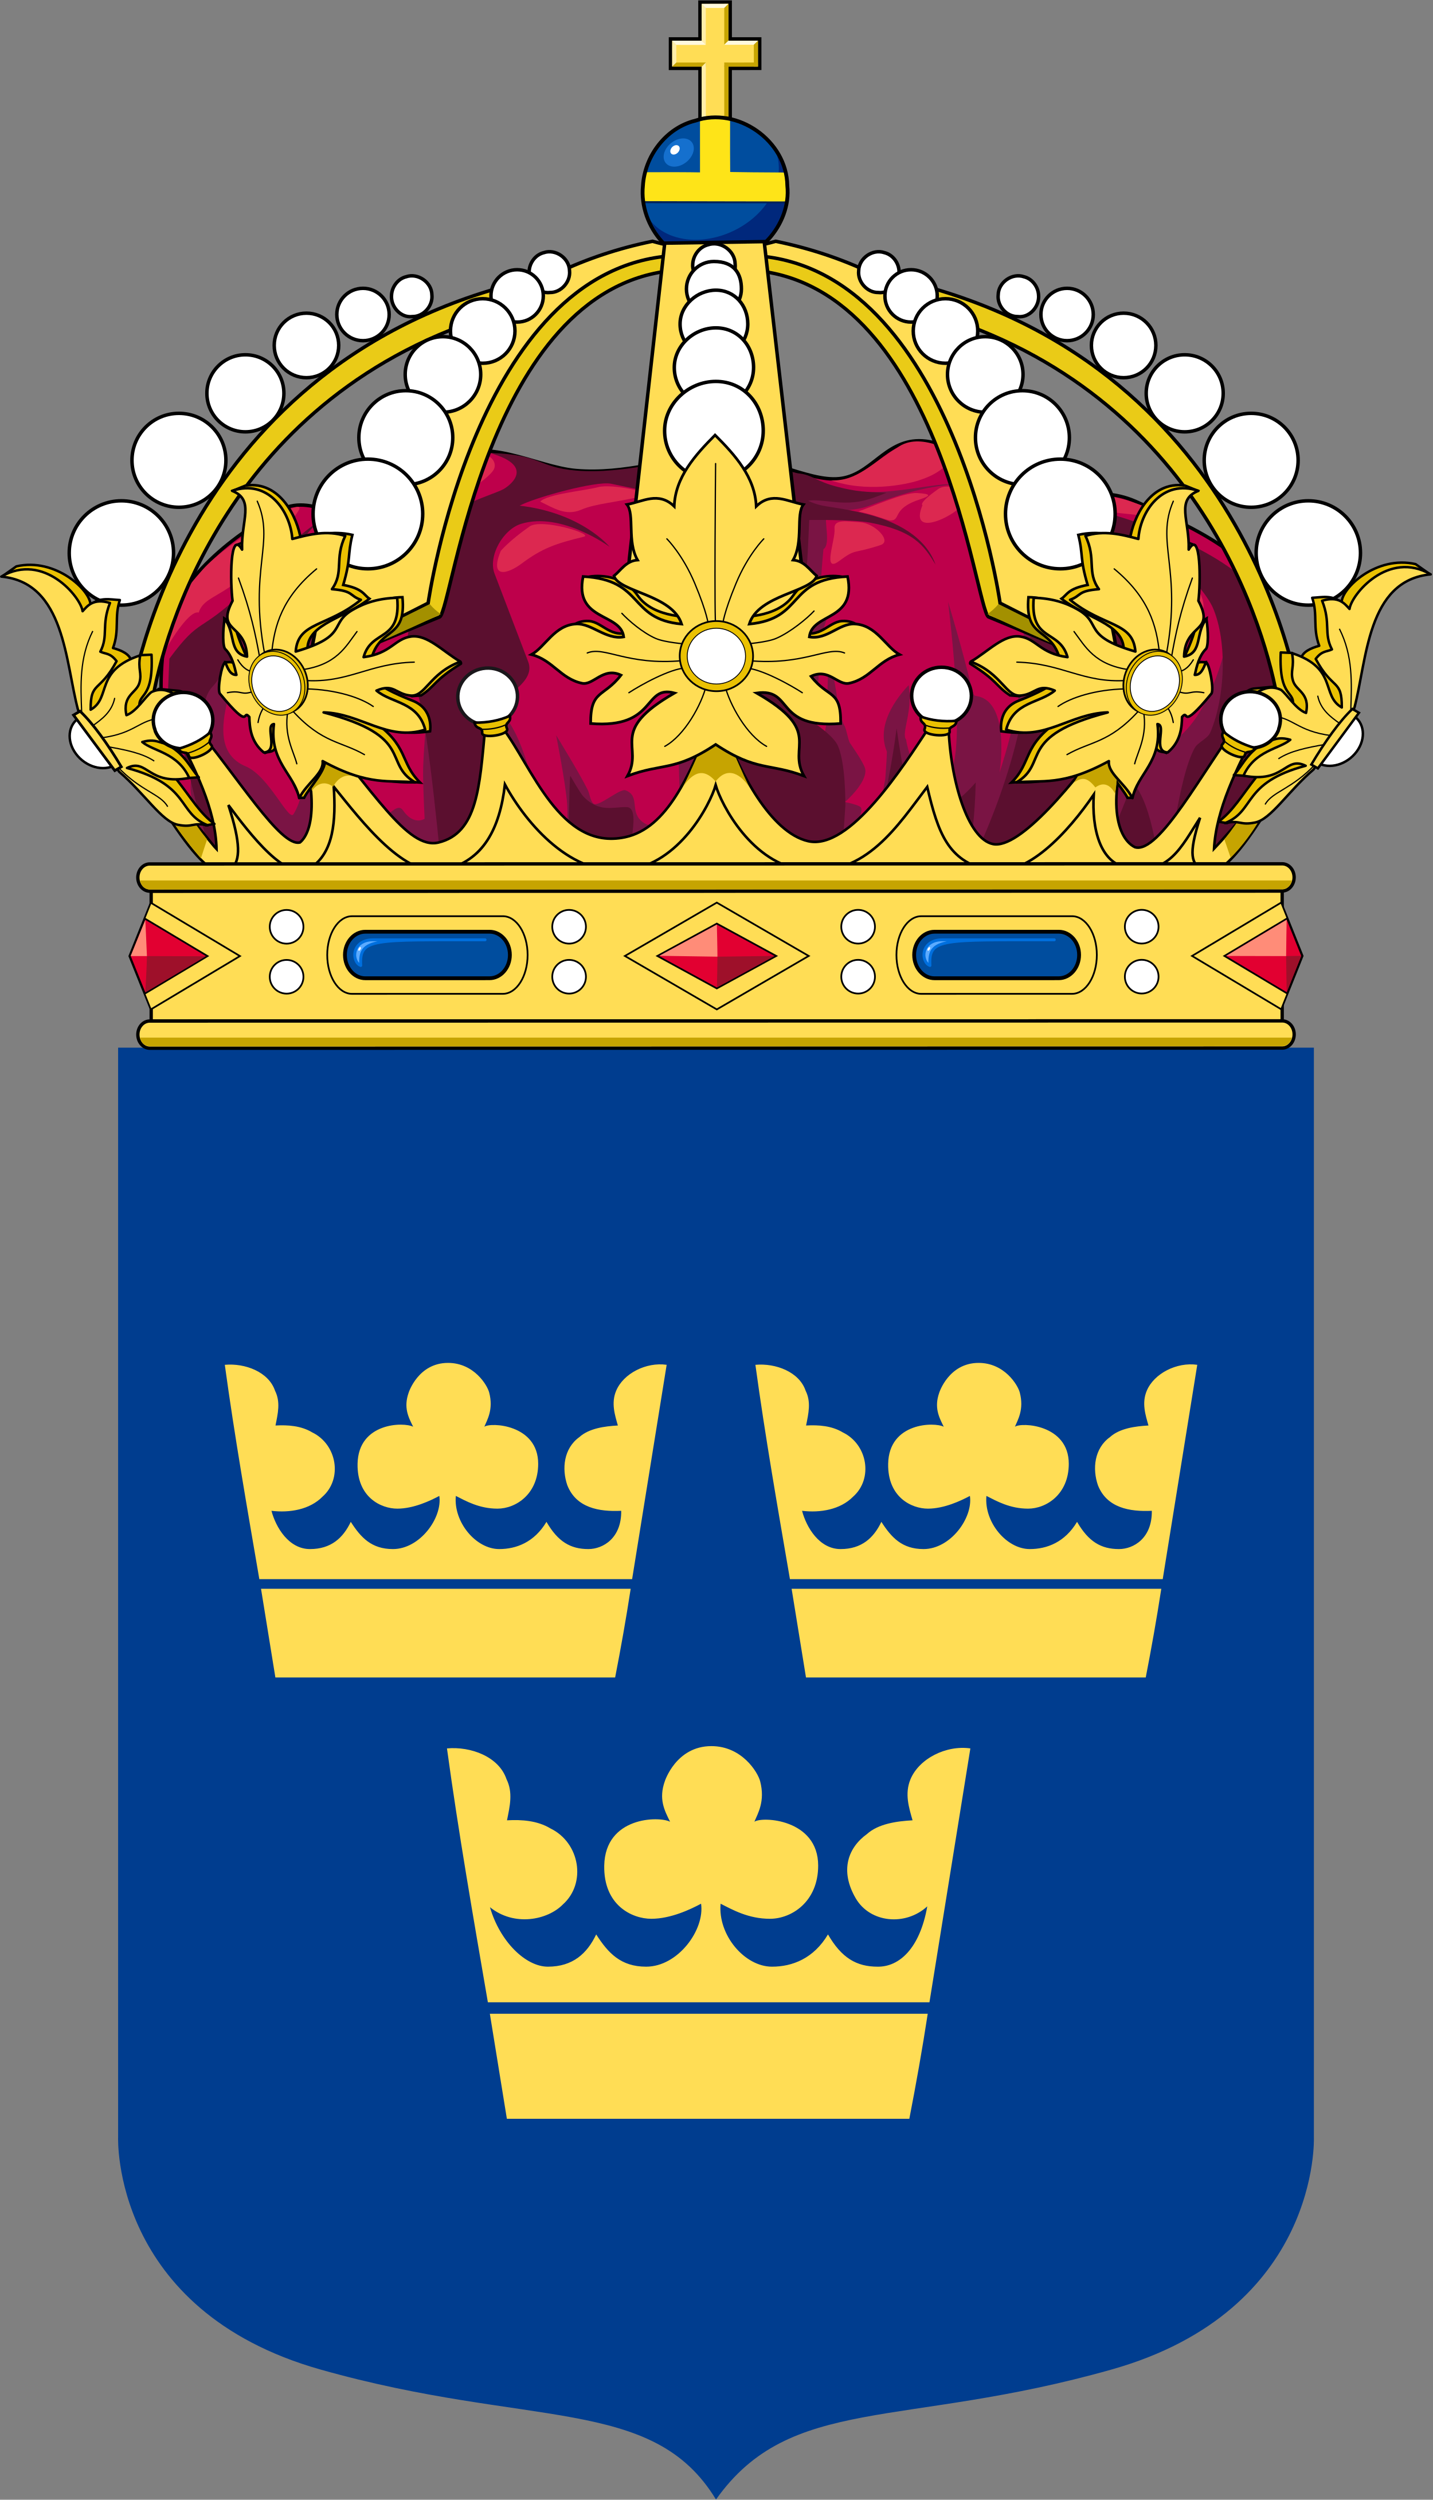 <?xml version="1.0" encoding="utf-8"?>
<!-- Generator: Adobe Illustrator 13.0.0, SVG Export Plug-In . SVG Version: 6.00 Build 14948)  -->
<!DOCTYPE svg PUBLIC "-//W3C//DTD SVG 1.0//EN" "http://www.w3.org/TR/2001/REC-SVG-20010904/DTD/svg10.dtd">
<svg version="1.0"
	 id="Shield_with_Royal_Crown" xmlns:dc="http://purl.org/dc/elements/1.1/" xmlns:cc="http://creativecommons.org/ns#" xmlns:rdf="http://www.w3.org/1999/02/22-rdf-syntax-ns#" xmlns:svg="http://www.w3.org/2000/svg" xmlns:sodipodi="http://sodipodi.sourceforge.net/DTD/sodipodi-0.dtd" xmlns:inkscape="http://www.inkscape.org/namespaces/inkscape" inkscape:output_extension="org.inkscape.output.svg.inkscape" sodipodi:version="0.32" inkscape:version="0.46+devel r20887" sodipodi:docname="Coat_of_Arms_of_Sweden_Lesser.svg"
	 xmlns="http://www.w3.org/2000/svg" xmlns:xlink="http://www.w3.org/1999/xlink" x="0px" y="0px" width="413.707px"
	 height="721.598px" viewBox="0 0 413.707 721.598" enable-background="new 0 0 413.707 721.598" xml:space="preserve">
<rect x="0" y="0" width="413.707" height="721.598" fill="#808080" stroke="none"/>
<path id="Shield" sodipodi:nodetypes="csccccsc" inkscape:label="#path4688" fill="#003D8F" d="M206.707,721.532
	c21.495-30.338,53.781-20.438,114.215-37.529c60.431-17.091,58.396-67.074,58.396-67.074V302.427H34.099v314.501
	c0,0-2.034,49.982,58.396,67.074S188.414,691.395,206.707,721.532L206.707,721.532z"/>
<path id="path4045" sodipodi:nodetypes="cccccccccccccccccccccccccccccccccccccccccc" fill="#FFDD55" d="M280.144,504.71
	c-7.021-0.998-14.771,2.948-17.271,8.865c-1.787,4.229-0.425,8.343,0.583,11.892c-4.542,0.25-9.873,0.979-13.176,3.975
	c-5.368,3.864-7.938,10.445-3.241,18.525c4.167,7.166,14.417,8.083,20.667,2.333c-2.166,12.265-8.167,17.5-14.333,17.417
	c-6.083,0-10.402-2.5-14.334-9.313c-4.151,6.979-10.312,9.313-16.166,9.313c-7.917,0-15.667-9.167-14.835-18.179
	c3.441,1.746,8.001,4.354,14.251,4.354s13.917-4.927,13.917-15.343c0-13.5-16.25-14.25-18.417-12.667
	c1-2.417,3.167-5.917,1.667-11.688c-0.681-2.62-5.261-10.146-14.083-10.146c-10.208,0-13.444,10.146-13.444,10.146
	c-1.806,5.104-0.139,8.354,1.527,11.688c-3.167-1.667-18.75-1.5-19.013,12.667c-0.212,11.433,8.002,15.343,13.596,15.343
	c5.597,0,11.333-2.729,14.362-4.354c1.101,7.488-6.612,18.179-15.862,18.179c-7.333,0-10.976-3.947-14.417-9.313
	c-2.611,5.49-6.75,9.313-13.942,9.313c-6.475,0-13.891-7.334-16.725-17.167c7,5.667,16.622,3.715,21.026-0.774
	c6.882-6.115,4.953-17.853-3.58-21.972c-3.716-2.245-8.266-2.585-12.531-2.337c0.825-4.117,1.774-8.021-0.149-11.892
	c-2.202-6.49-10.301-9.49-17.182-8.865c3.354,24.51,7.626,48.892,11.811,73.289h127.484L280.144,504.71z M141.42,581.303
	l4.914,30.326h116.189c1.978-10.18,3.739-20.068,5.314-30.326H141.42z"/>
<path id="path4045_1_" sodipodi:nodetypes="cccccccccccccccccccccccccccccccccccccccccc" fill="#FFDD55" d="M345.65,393.975
	c-5.926-0.843-12.469,2.489-14.579,7.483c-1.509,3.571-0.355,7.043,0.492,10.039c-3.834,0.211-8.335,0.823-11.123,3.353
	c-4.531,3.268-5.1,9.146-3.473,13.887c2.563,6.541,9.173,7.696,15.563,7.385c0.116,7.898-5.258,11.046-9.479,11.046
	c-5.139,0-8.784-2.11-12.104-7.862c-3.507,5.896-8.705,7.862-13.646,7.862c-6.687,0-13.229-7.738-12.523-15.346
	c2.905,1.474,6.755,3.677,12.03,3.677c5.276,0,11.749-4.159,11.749-12.952c0-11.396-13.721-12.028-15.551-10.69
	c0.848-2.041,2.677-4.996,1.407-9.867c-0.574-2.213-4.438-8.565-11.889-8.565c-8.618,0-11.354,8.565-11.354,8.565
	c-1.521,4.309-0.112,7.053,1.292,9.867c-2.674-1.408-15.826-1.27-16.051,10.69c-0.179,9.649,6.755,12.952,11.479,12.952
	c4.722,0,9.565-2.307,12.124-3.677c0.93,6.318-5.582,15.346-13.394,15.346c-6.188,0-9.265-3.333-12.17-7.862
	c-2.207,4.638-5.698,7.862-11.771,7.862c-6.099,0-9.85-6.2-11.125-11.046c5.229,0.631,11.041-0.313,14.759-4.104
	c5.811-5.159,4.182-15.065-3.021-18.544c-3.137-1.896-6.979-2.184-10.577-1.975c0.694-3.477,1.496-6.773-0.131-10.039
	c-1.855-5.479-8.69-8.011-14.502-7.482c2.832,20.689,6.438,41.271,9.971,61.869h107.624L345.65,393.975z M228.541,458.634
	l4.148,25.604h98.086c1.67-8.597,3.156-16.941,4.489-25.604H228.541z"/>
<path id="path4045_2_" sodipodi:nodetypes="cccccccccccccccccccccccccccccccccccccccccc" fill="#FFDD55" d="M192.464,393.975
	c-5.926-0.843-12.469,2.489-14.576,7.483c-1.512,3.571-0.358,7.043,0.489,10.039c-3.834,0.211-8.335,0.823-11.123,3.353
	c-4.528,3.268-5.1,9.146-3.473,13.887c2.566,6.541,9.173,7.696,15.563,7.385c0.113,7.898-5.261,11.046-9.479,11.046
	c-5.136,0-8.784-2.11-12.101-7.862c-3.51,5.896-8.705,7.862-13.647,7.862c-6.684,0-13.226-7.738-12.521-15.346
	c2.902,1.474,6.755,3.677,12.027,3.677c5.276,0,11.749-4.159,11.749-12.952c0-11.396-13.718-12.028-15.548-10.69
	c0.845-2.041,2.674-4.996,1.407-9.867c-0.574-2.213-4.44-8.565-11.891-8.565c-8.616,0-11.353,8.565-11.353,8.565
	c-1.521,4.309-0.115,7.053,1.292,9.867c-2.674-1.408-15.829-1.27-16.051,10.69c-0.181,9.649,6.755,12.952,11.478,12.952
	c4.725,0,9.568-2.307,12.124-3.677c0.933,6.318-5.582,15.346-13.391,15.346c-6.19,0-9.267-3.333-12.17-7.862
	c-2.207,4.638-5.698,7.862-11.772,7.862c-6.096,0-9.847-6.2-11.125-11.046c5.229,0.631,11.041-0.313,14.76-4.104
	c5.813-5.159,4.184-15.065-3.021-18.544c-3.137-1.896-6.979-2.184-10.579-1.975c0.696-3.477,1.498-6.773-0.129-10.039
	c-1.858-5.479-8.693-8.011-14.502-7.482c2.832,20.689,6.438,41.271,9.968,61.869h107.624L192.464,393.975z M75.357,458.634
	l4.146,25.604h98.086c1.673-8.597,3.156-16.941,4.489-25.604H75.357z"/>
<path id="path4702-4" sodipodi:nodetypes="ccccccccccccc" fill="#FFDD55" stroke="#000000" stroke-linecap="square" d="
	M202.086,0.612l0.001,10.63l-8.517,0.001l0.001,8.487l8.517-0.001l0.002,14.439l8.714-0.001l-0.002-14.438l8.52-0.001l-0.002-8.487
	l-8.518,0.001l-0.002-10.631L202.086,0.612L202.086,0.612z"/>
<path id="path5897-6" sodipodi:nodetypes="ccccc" fill="#C6A401" d="M194.081,19.229h9.686c0.021,0.03,0.008-1.145,0-1.194
	c0,0-9.686,0.042-9.686,0C194.081,18.035,194.08,19.196,194.081,19.229z"/>
<path id="path5895-0" sodipodi:nodetypes="ccccc" fill="#C6A401" d="M210.297,33.864l-0.006-14.896c0.029-0.029-0.924-0.015-1.193,0
	c0,0,0,13.253,0,14.662C209.097,33.629,210.263,33.865,210.297,33.864L210.297,33.864z"/>
<path id="path5903-1" sodipodi:nodetypes="ccccc" fill="#FFEEAA" d="M202.569,33.862c0,0,0.01-14.316,0.01-14.612
	c0.197-0.206,0.784-0.783,1.198-1.204c0,0,0.004,14.86,0,15.583C203.777,33.628,202.988,33.796,202.569,33.862L202.569,33.862z"/>
<path id="path4826-8" fill="#004D9E" d="M200.719,34.814c12.121-3.981,26.4,5.728,26.576,18.754
	c1.217,11.289-8.682,22.579-20.144,22.407c-11.563,1.467-22.764-10.493-21.539-22.402C186.132,45.063,192.21,36.9,200.719,34.814z"
	/>
<path id="path7176-9" sodipodi:nodetypes="cscsssc" fill="#00287C" d="M224.213,44.434c2.482,7.626-2.396,17.05-11.777,21.867
	c-9.327,4.791-20.025,3.548-24.814-2.822c0.286,0.77,0.836,1.317,1.217,2.068c4.596,9.059,16.697,12.989,26.845,7.777
	c10.15-5.211,14.426-17.516,9.895-26.642C225.177,45.882,224.705,45.15,224.213,44.434z"/>
<path id="path4862-4_1_" sodipodi:nodetypes="ccccccccccccccc" fill="#FEE418" d="M206.52,34.189
	c-1.476,0.005-2.969,0.171-4.43,0.543c0,6.471,0.002,13.461,0.002,15.032c-3.203-0.068-9.387-0.078-15.488-0.055
	c-0.212,0.809-0.34,1.636-0.482,2.458c-0.173,1.204-0.211,2.417-0.229,3.629c0.002,0.814,0.107,1.622,0.196,2.429
	c11.854,0.013,26.386,0.126,40.769,0.12c0.145-0.775,0.16-1.56,0.197-2.344c0.029-1.192-0.088-2.382-0.143-3.572
	c-0.063-0.89-0.244-1.759-0.43-2.629c-6.633-0.015-13.039-0.1-15.676-0.152c-0.035-1.723-0.041-8.185-0.029-15.003L206.52,34.189z"
	/>
<path id="path5750" sodipodi:ry="2.6237154" sodipodi:rx="1.8740824" sodipodi:cy="36.627087" sodipodi:cx="244.422" sodipodi:type="arc" fill="#1570CE" d="
	M199.181,45.737c-1.606,2.046-4.36,2.943-6.146,2.003c-1.787-0.94-1.934-3.362-0.321-5.408s4.362-2.943,6.148-2.003
	C200.649,41.27,200.792,43.691,199.181,45.737z"/>
<path id="path5889-3_1_" sodipodi:nodetypes="ccccc" fill="#002255" d="M226.926,58.686c0.078-0.217,0.113-0.042,0.09-0.531
	c0,0-40.939-0.068-40.939-0.089c-0.003-0.001,0.039,0.24,0.109,0.584L226.926,58.686z"/>
<path id="path4864" fill="none" stroke="#000000" stroke-width="1.097" d="M200.723,34.839c12.157-4.17,26.399,5.728,26.575,18.754
	c1.217,11.289-8.965,22.579-20.426,22.407c-12.331,1.564-22.471-10.591-21.256-22.402C186.136,45.088,192.215,36.925,200.723,34.839
	z"/>
<path id="path5758" sodipodi:ry="2.6237154" sodipodi:rx="1.8740824" sodipodi:cy="36.627087" sodipodi:cx="244.422" sodipodi:type="arc" fill="#FFFFFF" d="
	M195.88,43.826c-0.501,0.682-1.355,0.981-1.913,0.667c-0.556-0.314-0.601-1.121-0.1-1.803c0.5-0.682,1.354-0.981,1.911-0.667
	C196.336,42.335,196.381,43.144,195.88,43.826z"/>
<path id="path5891-4" sodipodi:nodetypes="ccccc" fill="#C6A401" d="M209.099,19.226h9.691c0.021,0.03,0.008-1.145,0-1.195
	c0,0-9.691,0.042-9.691,0C209.099,18.031,209.095,19.192,209.099,19.226z"/>
<path id="path5893-6" sodipodi:nodetypes="ccccc" fill="#C6A401" d="M210.291,11.817V1.099c-0.377-0.009-0.775-0.007-1.189,0
	c0,0,0,9.538-0.004,11.817C209.097,12.917,209.922,12.188,210.291,11.817L210.291,11.817z"/>
<path id="path5901-6" sodipodi:nodetypes="ccccc" fill="#FFEEAA" d="M203.764,12.908V2.191c-0.477-0.408-0.602-0.477-1.195-1.083
	c0,0-0.015,7.222,0.015,10.602C202.582,11.71,202.987,12.09,203.764,12.908z"/>
<path id="path5899-8" sodipodi:nodetypes="ccccc" fill="#C6A401" d="M218.816,19.228v-7.48c0.029-0.014-1.145-0.004-1.191,0
	c0,0,0.043,7.48,0,7.48C217.623,19.228,218.783,19.228,218.816,19.228z"/>
<path id="path5905-4" sodipodi:nodetypes="ccccc" fill="#FFF9DD" d="M210.285,1.1l-7.712,0.012c0.61,0.616,0.82,0.811,1.2,1.183
	c0,0,3.159-0.008,5.305,0C209.078,2.294,209.842,1.551,210.285,1.1L210.285,1.1z"/>
<path id="path5907-9" sodipodi:nodetypes="ccccc" fill="#FFEEAA" d="M195.262,18.037l-0.015-5.086
	c-0.476-0.415-0.593-0.652-1.191-1.218c0,0-0.03,4.051,0,7.492C194.054,19.225,194.694,18.612,195.262,18.037z"/>
<path id="path5909-6_1_" sodipodi:nodetypes="ccccc" fill="#FFF9DD" d="M202.602,11.745h-8.566c0.583,0.614,0.732,0.75,1.202,1.206
	c0,0,4.181,0.032,8.558,0.004L202.602,11.745z"/>
<path id="path5911-3" sodipodi:nodetypes="ccccc" fill="#FFF9DD" d="M218.81,11.745l-8.549,0.012
	c-0.283,0.28-0.787,0.787-1.188,1.171c0,0,5.332-0.011,8.527-0.011C218.052,12.499,218.359,12.208,218.81,11.745z"/>
<path id="path4788-3-0_2_" sodipodi:ry="23.673666" sodipodi:rx="23.673666" sodipodi:cy="17.904135" sodipodi:cx="46.470528" sodipodi:type="arc" fill="#FFFFFF" stroke="#000000" stroke-linecap="round" stroke-linejoin="round" d="
	M19.984,159.624c-0.001,8.315,6.738,15.058,15.056,15.059c8.315,0.001,15.06-6.739,15.061-15.055
	c0.002-8.316-6.737-15.06-15.057-15.061C26.726,144.566,19.985,151.309,19.984,159.624z"/>
<path id="path4788-3-0_1_" sodipodi:ry="23.673666" sodipodi:rx="23.673666" sodipodi:cy="17.904135" sodipodi:cx="46.470528" sodipodi:type="arc" fill="#FFFFFF" stroke="#000000" stroke-linecap="round" stroke-linejoin="round" d="
	M362.651,159.624c-0.001,8.315,6.738,15.058,15.056,15.059c8.315,0.001,15.06-6.739,15.061-15.055
	c0.002-8.316-6.737-15.06-15.055-15.061C369.393,144.566,362.652,151.309,362.651,159.624z"/>
<defs>
	
	
		<inkscape:perspective  id="perspective6636" inkscape:vp_y="0 : 1000 : 0" sodipodi:type="inkscape:persp3d" inkscape:vp_x="0 : 0.5 : 1" inkscape:vp_z="1 : 0.5 : 1" inkscape:persp3d-origin="0.5 : 0.33333333 : 1">
		</inkscape:perspective>
</defs>
<sodipodi:namedview  inkscape:cy="360.80816" gridtolerance="10.0" inkscape:cx="206.70731" inkscape:zoom="1.4511757" showgrid="false" guidetolerance="10.0" pagecolor="#ffffff" id="base" showguides="true" objecttolerance="10.0" borderopacity="1.0" bordercolor="#666666" inkscape:window-height="1294" inkscape:window-width="1792" inkscape:pageshadow="2" inkscape:pageopacity="0.0" inkscape:window-x="-8" inkscape:window-y="-8" inkscape:current-layer="Shield with Royal Crown" inkscape:guide-bbox="true">
	</sodipodi:namedview>
<g id="g6015" transform="matrix(0.059,0.004,-0.004,0.059,622.702,259.992)">
</g>
<g id="g6089" transform="matrix(0.059,0.004,-0.004,0.059,555.046,334.544)">
</g>
<g id="layer4" transform="matrix(0.166,0,0,0.166,319.428,302.936)">
</g>
<g id="layer5" transform="matrix(0.166,0,0,0.166,319.428,302.936)">
	<g id="g4727" transform="translate(-601.5,-50.322)">
	</g>
	<g id="g4729" transform="translate(-601.5,-50.322)">
	</g>
	<g id="g4731" transform="translate(-601.5,-50.322)">
	</g>
</g>
<g id="layer6" transform="matrix(0.166,0,0,0.166,319.428,302.936)">
</g>
<path id="path4694-4" sodipodi:nodetypes="csssccsssccccssscc" fill="#BE004B" stroke="#000000" d="M265.304,127.235
	c-9.971,0.067-13.946,10.03-23,10.938c-9.348,0.937-21.793-7.382-36.25-6.625c-12.896,0.675-25.579,5.504-39.781,4.281
	c-11.589-0.998-26.878-10.549-37.035-2.395l-21.434,14.863c-6.279,5.042-16.875-6.205-26.625-1.188
	c-14.932,7.683-31.725,21.821-33.625,37.031c-0.765,6.089-2.854,18.527,2.313,42.094c1.857,8.476,9.563,16.822,16.031,27.299
	h276.188l23.903-32.705v-44.063c0.002-16.054-24.96-25.728-37.125-31.563s-20.559,0.269-29.844-2.344
	c-9.284-2.612-22.049-14.984-32.75-15.594C265.939,127.248,265.626,127.233,265.304,127.235L265.304,127.235L265.304,127.235z"/>
<path id="path5764-2" sodipodi:nodetypes="cccsssscsscsccsccccccsscccccsssscsscsscscsssccsscsccscsccscccccccccccscsssscc" fill="#7A1444" d="
	M232.745,138.752c-6.548-2.871-2.521,8.976-3.629,23.702c5.283,7.861-3.729,16.19-3.438,24.813
	c0.365,1.128,7.169,23.938,8.301,23.583c2.248-0.703,2.575-25.852,3.314-28.087c1.05-3.155,1.951-5.197,2.17-8.514
	c0.137-2.041-2.303-4.612-2.379-6.656c-0.063-1.731,0.646-9.086,0.646-9.086c2.303-1.335-0.148-9.148,1.083-10.066
	c1.418-1.056,7.698-0.937,11.345-2.174c5.011-1.7,14.18-5.625,25.496-6.451C268.335,139.03,249.42,146.065,232.745,138.752z
	 M294.779,165.449c2.615,27.344-1.752,43.445-6.197,57.566c0,0,3.195-20.195-6.396-22.038c-2.084-0.4,0.052,1.372-8.479-27.276
	c5.642,48.069,0.222,49.805,0.222,49.805l-13.667,16.31c-1.862,0.836-6.547-1.899-6.547-1.899l-0.157-0.15l-1.597-0.125
	c0,0-3.15,3.181-4.344,2.406c-1.313-0.857,1.965-5.954,0.839-7.049c-0.918-0.893-6.12-1.794-6.12-1.794l-11.313,5.156l-17.25,10.313
	l-18.125-37.188l0.742,25.522c0,0-6.729,6.068-11.242,1.978c-3.381-3.063-0.283-7.179-4.531-8.844
	c-1.664-0.653-7.942,5.032-9.281,3.844c-0.943-0.841-1.063-2.771-1.625-3.906c-2.429-4.927-9.153-15.844-9.153-15.844
	s2.771,13.914,3.188,19.969c0.202,2.956-0.046,6.917-0.219,9.875c-0.129,2.21-2.063-2.188-2.063-2.188s-2.253,1.541-3.688-1.938
	c-3.806-9.231-5.765-23.214-11.938-31.063c-3.679-4.677-6.376-73.776-21.542-53.903c3.661,17.52-2.313,57.354-2.146,70.872
	c0.064,5.339,0.438,12.5,0.438,12.5s-3.101,2.095-6.219-2.406c-1.978-2.855-4.813,3.538-6.5,0.5c-0.973-1.755-1.712-4.776-3.5-5.688
	c-1.661-0.847-6.219,0.469-6.219,0.469s-15.74-33.148-2.645-64.06c-17.958,21.516-3.985,55.708-12.765,69.841
	c-1.413,2.276-7.028-10.951-13.781-13.781c-15.166-6.356,1.076-30.562,0.556-43.898c-20.919,29.81-15.036,42.397-16.306,47.867
	c-1.271,5.505,3.332,16.81,9.75,29l279.797-0.442c1.31-2.526,1.622-5.655,1.927-8.081c2.947-23.446,10.401-46.282,6.965-58.425
	c0,0-5.77,26.057-19.99,28.816c-6.76,1.312,6.881-14.505-0.247-47.163l-14.634,36.428c0.04-0.472-9.383,33.288-12.002,29.492
	C304.341,231.304,302.442,182.581,294.779,165.449L294.779,165.449z M254.469,237.91c0,0,4.479,0.187,7.091,0.435
	c1.26-1.51,3.205-4.2,4.431-5.445c1.821-8.872-3.039-10.748-4.404-19.414c-1.5-1.807,2.104-8.389,0.729-15.7
	c-5.529,5.913-8.919,12.854-6.266,19.188c-0.029,2.122-0.473,7.872-0.473,7.872l-2.283,12.137L254.469,237.91L254.469,237.91z
	 M239.304,187.985c0,0-0.645,14.736-0.5,18.969c0.059,1.732-1.586,7.8-1.25,9.5c1.188,6.01,6.627,14.856,6.627,14.856
	s6.053-5.348,5.642-9.111c-0.177-1.615-3.519-6.315-4.41-7.674c-0.617-0.94-1.034-4.043-1.606-5.01
	c-0.999-1.675-1.771-5.503-2.03-7.436C241.238,198.137,239.304,187.985,239.304,187.985L239.304,187.985z"/>
<path id="path4696-3" sodipodi:nodetypes="ccsscccssscccsccccsscccscscscsczcscsssscccccsscscsssccscsccccccscccsccccccccccssscccccccccccc" fill="#5B0F2F" d="
	M141.472,130.778c14.162,4.004,4.416,10.086,4.416,10.086c-2.266,1.819-18.786,5.535-17.021,11.902
	c1.419,5.116-17.847,27.354-9.188,44.906c3.22,6.526,6.282,38.195,7.969,55.172h20.406l-0.438-1.75c0,0,7.286-0.532,8.906-0.531
	c1.621,0-1.002-14.079-1.813-17.979c-0.799-3.841-1.349-8.935-3.438-12.256c-2.875-4.572-12.156-13.281-12.156-13.281
	c4.462-5.341,15.859-9.532,13.375-16.031l-9.719-25.438c-1.939-5.077,2.518-12.802,7.719-14.375c11.716-3.542,25.5,6.656,25.5,6.656
	s-7.913-9.794-25.955-11.887c3.916-2.197,21.998-7.252,26.396-6.332l21.063,4.406c2.313,0.484,6.093-0.267,6.875,1.656
	c2.589,6.358,5.015,15.594,3.219,23.188c-6.894,29.166-1.306,81.41-1,83.954h36.125l1.347-20.36c0,0,0.143-12.979-2.406-17.688
	c-1.688-3.116-8.938-7.75-8.938-7.75s2.396-12.494,0.688-16.281c-1.169-2.596-5.993-3.102-5.993-3.102s3.9-12.527,5.057-19.085
	c0.578-3.283,1.15-18.477,1.15-18.477s12.57-0.169,17.493,0.753c12.784,2.393,15.623,6.615,18.974,12.11
	c-2.859-7.96-11.12-12.573-20.976-14.859c-9.713-2.254-11.202-1.432-15.808-3.543c2.222-0.496,7.083,0.498,10.48,0.527
	c4.147,0.036,6.728-0.639,12.154-2.842c-6.006-0.276-8.448-0.238-14.309-1.752c-5.941-1.537-7.107-3.371-10.729-3.795
	c-5.633-0.66-7.232-5.155-23.258-4.921c-12.912,0.188-27.159,5.246-41.364,4.051C155.149,134.893,156.287,131.132,141.472,130.778
	L141.472,130.778L141.472,130.778z M298.843,143.22c10.834,14.372,6.689,38.73-1.713,33.467
	c1.811,22.108-4.859,49.139-18.381,76.158h34.614c3.64,0,4.957-12.077,5.625-14.829c1.181-4.85-1.087-11.604-1.188-16.594
	c-0.076-3.813,0.406-12.688,0.406-12.688s11.382-2.7,13.75-6.625c6.938-11.501-1.031-48.031-1.031-48.031
	s16.116,14.035,19.281,21.469c4.224,9.921,3.45,26.034-0.813,35.938c-0.743,1.726-3.543,2.771-4.469,4.406
	c-4.704,8.316-7.56,34.068-7.938,36.954h13.281c6.455-8.93,13.523-24.596,15.719-32.016c3.749-12.673,0-44.063,0-44.063
	c-3.812-13.058-29.438-23.673-44.188-28.031C312.407,145.958,306.049,144.968,298.843,143.22z M92.679,150.798
	c-2.721-0.145-9.159,7.667-12.5,7.688c-1.322,0.008-6.778,14.175-9.875,12.313c-12.985,12.34-12.313,7.004-21.406,19.344
	l-0.375,8.844c0,0,5.049,20.187,7.719,31.25c1.573,6.515,5.716,19.736,7.188,22.61h12.844c-7.076-9.597-17.251-31.899-17.25-39.204
	c-0.128-4.424-1.341-11.536,2.344-15.438C66,193.301,78.681,169.08,78.681,169.08c2.697-4.234,1.832-5.484,4.528-9.719
	C87.181,158.051,88.71,152.107,92.679,150.798z M90.429,197.548c0,0,5.625,39.6,2.563,55.297h12.781L90.429,197.548z
	 M164.648,223.954c-0.359,0.982-0.396,20.877-0.969,28.891h26.028c-2.815-2.062-7.172-8.271-7.313-9.672
	c-0.202-2.03,1.964-10.037-1.438-10.188c-3.651-0.162-7.896,1.812-12.594-3.125C167.552,229.003,164.648,223.954,164.648,223.954z
	 M258.857,210.222c-2.615,20.396-8.865,42.623-8.865,42.623H277.9c0,0,3.331-7.223,3.79-26.979c0,0-8.87,10.764-17.604,10.305
	C261.332,228.357,258.857,210.222,258.857,210.222z M326.943,225.96c-2.757,7.352-10.877,26.885-10.877,26.885h18.926
	C334.991,252.845,332.916,231.474,326.943,225.96z"/>
<g>
	<path id="path6888" sodipodi:nodetypes="cssscc" fill="#DC2850" d="M129.14,134.551c8.71-7.062,15.362-2.405,13.335,1.122
		c-1.412,2.454-10.844,8.956-17.722,12.204c-3.776,1.784-7.667,0.928-9.514,0.313c-4.093-1.364-12.712,5.176-12.712,5.176
		S122.96,137.229,129.14,134.551L129.14,134.551z"/>
	<path id="path6886" sodipodi:nodetypes="cczcs" fill="#DC2850" d="M259.706,128.783c6.811-4.167,16.581,2.554,16.581,2.554
		c-4.264,4.5-6.758,5.931-10.911,7.297c-4.149,1.366-15.396,3.54-25.478,0.025C247.457,138.976,251.505,133.805,259.706,128.783z"/>
	<path id="path6884" sodipodi:nodetypes="cscca" fill="#DC2850" d="M58.554,164.396c7.168-8.035,31.074-22.323,27.555-16.86
		C69.13,173.868,59.5,170.132,57.363,176.829c-3.048-0.865-9.563,10.695-9.563,10.695C49.109,175.757,52.894,170.74,58.554,164.396z
		"/>
	<path id="path4698-2" sodipodi:nodetypes="cssaca" fill="#DC2850" d="M341.158,164.312c2.125,2.257,5.556,7.46,5.556,7.46
		c1.815,4.704,0.074,5.296-2.489,6.875c-2.691,1.656-4.786-0.881-6.31-2.565c-4.479-4.96-5.625-19.245-5.625-19.245
		S338.509,161.497,341.158,164.312z"/>
	<path id="Cloth_Highlight" sodipodi:nodetypes="csscsc" inkscape:label="#path6888-1" fill="#DC2850" d="M195.474,145.313
		c4.003-1.57,5.646,0.537,6.965,3.611c2.395,5.593-2.997,8.894-9.173,13.333c-4.306,3.092-11.499,20.672-13.178,26.723
		c-1.369-17.013-1.242-24.979,4.549-35.354C186.59,150.124,190.077,150.346,195.474,145.313z"/>
	<path id="path6888-1-7" sodipodi:nodetypes="csscs" fill="#DC2850" d="M152.882,151.978c3.465-2.431,18.645,2.234,15.688,2.953
		c-8.274,2.014-12.063,3.34-17.979,7.758c-4.105,3.066-9.396,4.516-6.014-3.663C144.577,159.025,146.945,156.149,152.882,151.978z"
		/>
	<path id="path6884-4" sodipodi:nodetypes="cszcs" fill="#DC2850" d="M88.957,156.091c2.623-2.37,14.833,1.895,9.516,5.628
		c-8.09,5.674-9.422,13.433-15.937,16.48c-6.514,3.047-12.438,13.31-12.438,13.31C74.544,176.604,80.087,164.105,88.957,156.091z"/>
	<path id="path6888-1-7-0" sodipodi:nodetypes="czscs" fill="#DC2850" d="M106.221,152.659c6.857-3.216,19.43,8.315,13.07,8.444
		c-6.354,0.129-13.819,11.492-17.265,20.118c-1.9,4.761-11.68,11.768-7.252-2.426C94.778,178.795,99.651,155.739,106.221,152.659z"
		/>
	<path id="path6888-1-7-9" sodipodi:nodetypes="csscs" fill="#DC2850" d="M172.639,140.631c4.085-1.097,16.549,1.711,13.596,2.43
		c-8.274,2.014-14.104,2.211-18.503,4.097c-4.416,1.894-7.956-0.549-11.77-2.356C157.999,142.602,168.792,141.664,172.639,140.631
		L172.639,140.631z"/>
	<path id="path6888-1-7-4" sodipodi:nodetypes="csscs" fill="#DC2850" d="M270.897,141.147c3.461-2.431,12.566,1.943,14.498,5.438
		c2.145,3.885-3.587-3.473-9.505,0.945c-4.108,3.066-12.959,6.497-9.577-1.683C266.313,145.848,264.958,145.319,270.897,141.147z"/>
	<path id="path6888-1-7-4-8" sodipodi:nodetypes="cccs" fill="#DC2850" d="M317.578,143.028c7.138,0.256,16.325,4.371,20.051,6.875
		c-10.818-2.143-17.02-0.606-30.563-5.932C307.064,143.972,311.639,142.815,317.578,143.028z"/>
	<path id="path6888-1-7-4-82" sodipodi:nodetypes="cszss" fill="#DC2850" d="M248.316,150.761c4.222,0.271,9.319,5.447,5.909,6.578
		c-8.123,2.694-6.933,0.854-11.942,4.596c-5.014,3.742-1.052-6.126-1.352-9.286C240.657,149.772,244.452,150.514,248.316,150.761
		L248.316,150.761z"/>
	<path id="path6888-1-7-4-82-4" sodipodi:nodetypes="csccs" fill="#DC2850" d="M264.829,142.319c4.225,0.27,3.94,0.786,0.53,1.917
		c-8.123,2.695-5.014,6.088-8.479,6.007c-2.229-0.552-4.518-1.625-9.068-2.61C250.982,146.607,260.966,142.073,264.829,142.319
		L264.829,142.319z"/>
</g>
<path id="path4734-1-7" sodipodi:nodetypes="ccccc" fill="#EACB17" stroke="#000000" d="M269.525,83.306
	c94.187,27.362,105.955,120.362,105.955,120.362h-6.371c-2.247-15.005-18.288-84.976-92.842-110.845
	C275.886,90.307,263.425,81.008,269.525,83.306z"/>
<path id="path4788-3-0" sodipodi:ry="23.673666" sodipodi:rx="23.673666" sodipodi:cy="17.904135" sodipodi:cx="46.470528" sodipodi:type="arc" fill="#FFFFFF" stroke="#000000" stroke-linecap="round" stroke-linejoin="round" d="
	M347.653,132.874c-0.001,7.487,6.065,13.558,13.556,13.559c7.487,0.001,13.558-6.068,13.559-13.555
	c0.002-7.488-6.064-13.559-13.555-13.56C353.721,119.317,347.654,125.387,347.653,132.874z"/>
<path id="path5792-5-9" fill="#FFFFFF" stroke="#000000" d="M295.606,79.886c-3.396-1.165-7.376,1.6-7.425,5.24
	c-0.341,3.154,2.425,6.309,5.628,6.261c3.445,0.438,6.357-2.959,6.021-6.259C299.682,82.75,297.984,80.468,295.606,79.886
	L295.606,79.886z"/>
<path id="path4810-7-5-4" sodipodi:ry="21.920061" sodipodi:rx="21.920061" sodipodi:cy="-32.950405" sodipodi:cx="182.37491" sodipodi:type="arc" fill="#FFFFFF" stroke="#000000" stroke-linecap="round" stroke-linejoin="round" d="
	M300.514,90.785c-0.002,4.172,3.378,7.557,7.554,7.559c4.173,0.002,7.557-3.378,7.56-7.551c0-0.002,0-0.004,0-0.006
	c0.002-4.172-3.379-7.557-7.551-7.559c-4.173-0.002-7.561,3.378-7.563,7.551C300.514,90.781,300.514,90.783,300.514,90.785z"/>
<path id="path4808-4-1-8" sodipodi:ry="21.920061" sodipodi:rx="21.920061" sodipodi:cy="-32.950405" sodipodi:cx="182.37491" sodipodi:type="arc" fill="#FFFFFF" stroke="#000000" stroke-linecap="round" stroke-linejoin="round" d="
	M315.085,99.713c-0.003,5.141,4.162,9.312,9.304,9.314c5.145,0.002,9.313-4.163,9.314-9.304c0-0.002,0-0.005,0-0.008
	c0.003-5.142-4.162-9.312-9.304-9.314c-5.145-0.002-9.313,4.163-9.314,9.304C315.085,99.708,315.085,99.71,315.085,99.713z"/>
<path id="path4806-2-7-8" sodipodi:ry="21.920061" sodipodi:rx="21.920061" sodipodi:cy="-32.950405" sodipodi:cx="182.37491" sodipodi:type="arc" fill="#FFFFFF" stroke="#000000" stroke-linecap="round" stroke-linejoin="round" d="
	M330.908,113.534c-0.004,6.14,4.971,11.12,11.107,11.123c6.142,0.003,11.12-4.971,11.124-11.111c0-0.003,0-0.006,0-0.009
	c0.003-6.14-4.972-11.12-11.108-11.123c-6.142-0.003-11.12,4.971-11.123,11.111C330.908,113.528,330.908,113.531,330.908,113.534z"
	/>
<path id="path4734-1" sodipodi:nodetypes="ccccc" fill="#EACB17" stroke="#000000" d="M143.344,83.306
	C49.157,110.668,37.39,203.668,37.39,203.668h6.372c2.244-15.005,18.286-84.976,92.839-110.845
	C136.982,90.307,149.444,81.008,143.344,83.306z"/>
<path id="path4788-3" sodipodi:ry="23.673666" sodipodi:rx="23.673666" sodipodi:cy="17.904135" sodipodi:cx="46.470528" sodipodi:type="arc" fill="#FFFFFF" stroke="#000000" stroke-linecap="round" stroke-linejoin="round" d="
	M65.219,132.874c0.001,7.487-6.068,13.558-13.559,13.559c-7.487,0.001-13.559-6.068-13.56-13.555
	c-0.001-7.488,6.065-13.559,13.556-13.56S65.215,125.387,65.219,132.874z"/>
<path id="path5792-5" fill="#FFFFFF" stroke="#000000" d="M117.263,79.886c3.396-1.165,7.376,1.6,7.425,5.24
	c0.34,3.154-2.426,6.309-5.628,6.261c-3.445,0.438-6.357-2.959-6.021-6.259C113.187,82.75,114.882,80.468,117.263,79.886z"/>
<path id="path4810-7-5" sodipodi:ry="21.920061" sodipodi:rx="21.920061" sodipodi:cy="-32.950405" sodipodi:cx="182.37491" sodipodi:type="arc" fill="#FFFFFF" stroke="#000000" stroke-linecap="round" stroke-linejoin="round" d="
	M112.354,90.785c0.003,4.172-3.378,7.557-7.55,7.559c-4.176,0.002-7.561-3.378-7.563-7.551c0-0.002,0-0.004,0-0.006
	c-0.002-4.172,3.378-7.557,7.551-7.559s7.56,3.378,7.562,7.551C112.354,90.781,112.354,90.783,112.354,90.785z"/>
<path id="path4808-4-1" sodipodi:ry="21.920061" sodipodi:rx="21.920061" sodipodi:cy="-32.950405" sodipodi:cx="182.37491" sodipodi:type="arc" fill="#FFFFFF" stroke="#000000" stroke-linecap="round" stroke-linejoin="round" d="
	M97.785,99.713c0.003,5.141-4.163,9.312-9.305,9.314c-5.145,0.002-9.313-4.163-9.314-9.304c0-0.002,0-0.005,0-0.008
	c-0.003-5.142,4.163-9.312,9.308-9.314c5.142-0.002,9.312,4.163,9.313,9.304C97.785,99.708,97.785,99.71,97.785,99.713z"/>
<path id="path4806-2-7" sodipodi:ry="21.920061" sodipodi:rx="21.920061" sodipodi:cy="-32.950405" sodipodi:cx="182.37491" sodipodi:type="arc" fill="#FFFFFF" stroke="#000000" stroke-linecap="round" stroke-linejoin="round" d="
	M81.962,113.534c0.003,6.14-4.972,11.12-11.108,11.123c-6.142,0.003-11.119-4.971-11.123-11.111c0-0.003,0-0.006,0-0.009
	c-0.003-6.14,4.972-11.12,11.108-11.123c6.142-0.003,11.119,4.971,11.123,11.111C81.962,113.528,81.962,113.531,81.962,113.534z"/>
<path id="path4798-2" sodipodi:nodetypes="cccccccc" fill="#FFDD55" stroke="#000000" d="M188.371,69.65
	c-80.279,16.493-94.684,98.17-94.684,98.17l-4.093,21.793l11.436-4.369l17.063-6.025l7.201-5.116c0,0,11.438-92.148,68.323-95.878
	C206.964,66.3,206.711,74.841,188.371,69.65z"/>
<path id="path5792" fill="#FFFFFF" stroke="#000000" d="M156.999,72.934c3.396-1.165,7.376,1.6,7.425,5.24
	c0.343,3.154-2.426,6.309-5.628,6.261c-3.442,0.437-6.354-2.959-6.019-6.259C152.923,75.797,154.621,73.516,156.999,72.934
	L156.999,72.934z"/>
<path id="path4800-7" sodipodi:nodetypes="cccccccccc" fill="#EACB17" stroke="#000000" d="M194.126,73.825
	c-56.888,3.729-70.521,100.278-70.521,100.278L103.2,184.466l-4.601-0.909l7.99,2.948l20.384-8.441
	c3.724-2.539,13.467-94.263,66.779-99.924l0.399-4.315C194.145,73.826,194.136,73.824,194.126,73.825L194.126,73.825z"/>
<path id="path4810-7" sodipodi:ry="21.920061" sodipodi:rx="21.920061" sodipodi:cy="-32.950405" sodipodi:cx="182.37491" sodipodi:type="arc" fill="#FFFFFF" stroke="#000000" stroke-linecap="round" stroke-linejoin="round" d="
	M156.853,85.417c0.003,4.172-3.378,7.557-7.551,7.559c-4.175,0.002-7.56-3.378-7.562-7.551c0-0.002,0-0.004,0-0.006
	c-0.003-4.173,3.378-7.557,7.551-7.56c4.172-0.002,7.56,3.378,7.562,7.551C156.853,85.414,156.853,85.416,156.853,85.417z"/>
<path id="path4808-4" sodipodi:ry="21.920061" sodipodi:rx="21.920061" sodipodi:cy="-32.950405" sodipodi:cx="182.37491" sodipodi:type="arc" fill="#FFFFFF" stroke="#000000" stroke-linecap="round" stroke-linejoin="round" d="
	M148.671,95.542c0.003,5.142-4.162,9.312-9.304,9.314s-9.312-4.163-9.313-9.304c0-0.002,0-0.005,0-0.008
	c-0.006-5.141,4.159-9.312,9.304-9.314c5.142-0.002,9.312,4.163,9.313,9.304C148.671,95.536,148.671,95.539,148.671,95.542z"/>
<path id="path4806-2" sodipodi:ry="21.920061" sodipodi:rx="21.920061" sodipodi:cy="-32.950405" sodipodi:cx="182.37491" sodipodi:type="arc" fill="#FFFFFF" stroke="#000000" stroke-linecap="round" stroke-linejoin="round" d="
	M138.782,108.092c0.003,6.02-4.874,10.902-10.894,10.905c-6.021,0.003-10.901-4.874-10.905-10.893c0-0.003,0-0.006,0-0.009
	c-0.003-6.019,4.874-10.901,10.894-10.905c6.021-0.004,10.901,4.874,10.905,10.893C138.782,108.086,138.782,108.089,138.782,108.092
	z"/>
<path id="path4804-7" sodipodi:ry="21.920061" sodipodi:rx="21.920061" sodipodi:cy="-32.950405" sodipodi:cx="182.37491" sodipodi:type="arc" fill="#FFFFFF" stroke="#000000" stroke-linecap="round" stroke-linejoin="round" d="
	M130.713,126.342c0.004,7.487-6.063,13.561-13.55,13.565c-7.488,0.004-13.562-6.063-13.563-13.55c0-0.004,0-0.008,0-0.012
	c-0.004-7.487,6.063-13.561,13.55-13.565c7.484-0.004,13.561,6.063,13.563,13.55C130.713,126.334,130.713,126.338,130.713,126.342z"
	/>
<path id="path4802-7" sodipodi:ry="23.673666" sodipodi:rx="23.673666" sodipodi:cy="13.520122" sodipodi:cx="173.60687" sodipodi:type="arc" fill="#FFFFFF" stroke="#000000" stroke-linecap="round" stroke-linejoin="round" d="
	M122.038,148.368c0.001,8.741-7.084,15.827-15.824,15.829c-8.737,0.001-15.824-7.083-15.825-15.824
	c-0.011-8.741,7.069-15.832,15.813-15.839c8.741-0.007,15.832,7.072,15.84,15.813C122.038,148.353,122.038,148.36,122.038,148.368z"
	/>
<path id="path4752" sodipodi:nodetypes="ccccc" fill="#A39000" d="M127.279,177.26c-1.829,0.915-12.573,5.777-19.313,8.778
	c-1.868-0.462-3.348-0.53-4.031-1.33c1.715-1.257,14.037-7.309,20.146-10.318C124.915,175.416,126.142,176.541,127.279,177.26z"/>
<path id="path4798-2-5" sodipodi:nodetypes="cccccccc" fill="#FFDD55" stroke="#000000" d="M223.957,69.65
	c80.278,16.493,94.686,98.17,94.686,98.17l4.094,21.793l-11.436-4.369l-17.064-6.025l-7.2-5.116c0,0-11.437-92.148-68.323-95.878
	C205.364,66.3,205.617,74.841,223.957,69.65L223.957,69.65z"/>
<path id="path5792-7" fill="#FFFFFF" stroke="#000000" d="M255.329,72.934c-3.396-1.166-7.376,1.6-7.426,5.24
	c-0.34,3.154,2.426,6.309,5.629,6.261c3.445,0.437,6.357-2.959,6.019-6.259C259.405,75.797,257.707,73.516,255.329,72.934
	L255.329,72.934z"/>
<path id="path4800-7-2" sodipodi:nodetypes="cccccccccc" fill="#EACB17" stroke="#000000" d="M218.202,73.825
	c56.887,3.73,70.523,100.279,70.523,100.279l20.402,10.363l4.601-0.909l-7.993,2.948l-20.38-8.441
	c-3.727-2.539-13.467-94.263-66.783-99.924l-0.399-4.315C218.184,73.826,218.193,73.824,218.202,73.825L218.202,73.825
	L218.202,73.825z"/>
<path id="path4810-7-6" sodipodi:ry="21.920061" sodipodi:rx="21.920061" sodipodi:cy="-32.950405" sodipodi:cx="182.37491" sodipodi:type="arc" fill="#FFFFFF" stroke="#000000" stroke-linecap="round" stroke-linejoin="round" d="
	M255.475,85.417c-0.002,4.172,3.379,7.557,7.551,7.559c4.173,0.002,7.557-3.378,7.56-7.551c0-0.002,0-0.004,0-0.006
	c0.002-4.173-3.378-7.557-7.551-7.56c-4.173-0.002-7.557,3.378-7.56,7.551C255.475,85.414,255.475,85.416,255.475,85.417z"/>
<path id="path4808-4-14" sodipodi:ry="21.920061" sodipodi:rx="21.920061" sodipodi:cy="-32.950405" sodipodi:cx="182.37491" sodipodi:type="arc" fill="#FFFFFF" stroke="#000000" stroke-linecap="round" stroke-linejoin="round" d="
	M263.656,95.542c-0.003,5.142,4.163,9.312,9.305,9.314c5.145,0.002,9.313-4.163,9.314-9.304c0-0.002,0-0.005,0-0.008
	c0.003-5.141-4.163-9.312-9.305-9.314c-5.144-0.003-9.313,4.163-9.314,9.304C263.656,95.536,263.656,95.539,263.656,95.542z"/>
<path id="path4806-2-2" sodipodi:ry="21.920061" sodipodi:rx="21.920061" sodipodi:cy="-32.950405" sodipodi:cx="182.37491" sodipodi:type="arc" fill="#FFFFFF" stroke="#000000" stroke-linecap="round" stroke-linejoin="round" d="
	M273.546,108.092c-0.004,6.02,4.873,10.902,10.896,10.905c6.02,0.003,10.899-4.874,10.905-10.893c0-0.003,0-0.006,0-0.009
	c0.004-6.019-4.873-10.901-10.896-10.905c-6.02-0.004-10.902,4.874-10.905,10.893C273.546,108.086,273.546,108.089,273.546,108.092z
	"/>
<path id="path4804-7-3" sodipodi:ry="21.920061" sodipodi:rx="21.920061" sodipodi:cy="-32.950405" sodipodi:cx="182.37491" sodipodi:type="arc" fill="#FFFFFF" stroke="#000000" stroke-linecap="round" stroke-linejoin="round" d="
	M281.615,126.342c-0.004,7.487,6.063,13.561,13.55,13.565c7.487,0.004,13.563-6.063,13.564-13.55c0-0.004,0-0.008,0-0.012
	c0.005-7.487-6.063-13.561-13.549-13.565c-7.488-0.004-13.563,6.063-13.565,13.55C281.615,126.334,281.615,126.338,281.615,126.342z
	"/>
<path id="path4802-7-2" sodipodi:ry="23.673666" sodipodi:rx="23.673666" sodipodi:cy="13.520122" sodipodi:cx="173.60687" sodipodi:type="arc" fill="#FFFFFF" stroke="#000000" stroke-linecap="round" stroke-linejoin="round" d="
	M290.29,148.368c-0.001,8.741,7.083,15.827,15.823,15.829c8.741,0.001,15.828-7.083,15.829-15.824
	c0.007-8.741-7.072-15.832-15.813-15.839c-8.74-0.007-15.835,7.072-15.842,15.813C290.29,148.353,290.29,148.36,290.29,148.368
	L290.29,148.368z"/>
<path id="path4752-2" sodipodi:nodetypes="ccccc" fill="#A39000" d="M285.049,177.26c1.829,0.915,12.573,5.777,19.313,8.778
	c1.87-0.462,3.35-0.53,4.033-1.33c-1.714-1.257-14.036-7.309-20.147-10.318C287.412,175.416,286.187,176.541,285.049,177.26z"/>
<path id="path4741-2" sodipodi:nodetypes="ccccc" fill="#FFDD55" d="M145.825,226.367c0,0,10.106,18.531,21.951,22.808
	c-9.855,0.188-22.944,0.309-35.165,0.259C142.59,246.729,144.856,233.188,145.825,226.367L145.825,226.367z"/>
<path id="path4729-1" sodipodi:nodetypes="cccc" fill="#FFDD55" d="M68.003,249.268c0.987-0.789,0.345-10.829-1.677-16.912
	c0,0,10.736,14.313,14.701,16.712L68.003,249.268z"/>
<path id="path4739-6" sodipodi:nodetypes="cccc" fill="#FFDD55" d="M91.195,249.391c4.262-1.947,6.313-13.418,5.276-22.361
	c0,0,13.02,17.603,21.558,22.146L91.195,249.391z"/>
<path id="path4719-8" sodipodi:nodetypes="cccc" fill="#FFDD55" d="M225.298,249.21c-8.164-2.877-17.056-16.271-18.715-23.498
	c0,0-5.99,18.611-19.188,23.462C197.248,249.196,213.044,249.459,225.298,249.21z"/>
<path id="path4721-5" sodipodi:nodetypes="ccccc" fill="#FFDD55" d="M267.799,226.367c0,0-12.444,19.064-21.734,22.666
	c10.424,0.199,22.521,0.082,34.881,0.082C271.864,247.574,269.77,235.019,267.799,226.367L267.799,226.367z"/>
<path id="path4723-7" sodipodi:nodetypes="cccc" fill="#FFDD55" d="M322.841,249.125c-5.225-1.488-8.019-11.608-6.979-20.552
	c0,0-8.889,14.731-19.556,20.317L322.841,249.125z"/>
<path id="path4725-6" sodipodi:nodetypes="cccc" fill="#FFDD55" d="M345.35,249.055c-2.197-0.998-0.694-7.778,1.324-13.86
	c0,0-6.579,11.404-10.544,13.803L345.35,249.055z"/>
<path id="path3663-1" sodipodi:nodetypes="ccscscsccccccccscscscscscscscsccccccccsccscc" fill="#FFDD55" stroke="#000000" stroke-width="0.745" d="
	M206.852,207.791c-1.021,0.012-2.049,0.655-2.081,1.882c-5.718,13.749-12.038,29.398-24.311,32.002
	c-18.79,3.988-26.939-20.627-35.414-31.595c0.01-1.535-1.232-2.131-2.487-2.064c-1.423,0.075-2.865,0.998-2.514,2.359
	c-1.587,16.78-2.207,30.074-13.425,32.829c-9.093,2.233-19.114-15.638-35.603-34.026c-0.917-3.52-6.154-2.141-5.147,0.442
	c6.214,20.499,4.446,30.465,0.739,33.566c-5.632,1.449-17.99-19.019-31.021-34.498c-1.396-2.033-6.532-0.978-5.31,1.631
	c5.991,11.54,11.941,23.078,12.239,34.811c-0.688-0.68-10.575-13.061-11.548-14.245l-1.983,5.543
	c5.095,7.539,13.044,19.021,17.839,14.41c2.595-2.495,2.729-7.371-0.892-18.442c6.177,8.284,17.06,22.653,23.754,18.136
	c6.692-4.518,7.299-13.575,6.672-23.434c8.218,10.182,20.704,26.628,31.888,24.02c11.331-2.642,16.032-11.946,17.529-24.653
	c6.267,11.517,19.391,26.741,35.251,24.724c15.237-1.938,23.962-18.938,25.586-24.532c1.644,5.593,10.413,22.792,25.681,24.532
	c17.696,2.017,27.108-13.207,35.394-24.038c3.142,13.392,6.05,21.325,17.39,23.967c11.193,2.608,23.413-11.095,30.685-21.734
	c-0.593,9.859,1.769,19.665,9.721,21.148c11.967,2.231,15.508-5.968,20.979-14.48c-3.579,11.072-2.313,13.035,0.54,15.24
	c5.06,3.91,14.443-10.647,18.098-16.399l-3.229-2.466c-2.313,2.396-10.71,11.95-11.381,12.617
	c0.603-11.391,6.512-23.185,12.461-34.725c1.22-2.608-3.914-3.664-5.306-1.631c-10.236,13.422-22.992,38.004-30.002,35.869
	c-5.774-2.873-8.284-15.582-0.313-34.938c0.998-2.583-4.242-3.962-5.146-0.442c-12.082,17.246-27.888,35.993-35.487,34.483
	c-7.287-1.447-12.378-18.334-12.872-34.2c0.658-2.563-5.705-2.655-5.678,0.619c-7.293,10.967-22.783,35.534-34.855,32.738
	c-10.834-2.51-20.026-20.082-24.418-33.145C208.882,208.396,207.871,207.778,206.852,207.791L206.852,207.791z"/>
<path id="path3625" sodipodi:nodetypes="ccccc" fill="#C6A401" d="M57.991,247.794l1.802-5.498
	c-2.414-2.979-4.085-5.474-4.931-6.883c-1.388-2.314-6.124-0.949-4.989,1.622C50.887,238.943,53.91,242.98,57.991,247.794z"/>
<path id="path4814-5" sodipodi:nodetypes="cccccc" fill="#FFDD55" stroke="#000000" d="M191.908,70.187l-11.615,103.675
	l26.499,17.01l25.849-17.016L220.62,69.749L191.908,70.187z"/>
<path id="path5843" fill="#FFFFFF" stroke="#000000" d="M204.429,70.652c3.564-1.224,7.743,1.68,7.796,5.501
	c0.355,3.312-1.98,6.625-5.343,6.574c-3.616,0.459-7.241-3.107-6.885-6.572C200.149,73.659,201.931,71.264,204.429,70.652z"/>
<path id="path5845" sodipodi:ry="21.920061" sodipodi:rx="21.920061" sodipodi:cy="-32.950405" sodipodi:cx="182.37491" sodipodi:type="arc" fill="#FFFFFF" stroke="#000000" stroke-linecap="round" stroke-linejoin="round" d="
	M214.044,83.417c0.003,4.381-3.547,7.935-7.929,7.937c-4.381,0.002-7.935-3.547-7.938-7.928c0-0.002,0-0.004,0-0.006
	c-0.003-4.381,3.548-7.935,7.929-7.937c5.891-0.003,7.936,3.549,7.938,7.928C214.044,83.413,214.044,83.416,214.044,83.417z"/>
<path id="path5847" sodipodi:ry="21.920061" sodipodi:rx="21.920061" sodipodi:cy="-32.950405" sodipodi:cx="182.37491" sodipodi:type="arc" fill="#FFFFFF" stroke="#000000" stroke-linecap="round" stroke-linejoin="round" d="
	M215.886,93.542c0.003,5.398-4.371,9.777-9.771,9.78c-5.397,0.003-9.775-4.371-9.778-9.771c0-0.002,0-0.005,0-0.008
	c-0.003-5.398,4.938-9.777,10.337-9.78c5.397-0.003,9.209,4.371,9.213,9.77C215.886,93.536,215.886,93.539,215.886,93.542z"/>
<path id="path5849" sodipodi:ry="21.920061" sodipodi:rx="21.920061" sodipodi:cy="-32.950405" sodipodi:cx="182.37491" sodipodi:type="arc" fill="#FFFFFF" stroke="#000000" stroke-linecap="round" stroke-linejoin="round" d="
	M217.554,106.092c0.004,6.32-5.117,11.447-11.438,11.45c-6.318,0.004-11.445-5.117-11.448-11.438c0-0.003,0-0.006,0-0.009
	c-0.004-6.321,5.684-11.447,12.005-11.451c6.32-0.004,10.878,5.117,10.883,11.438C217.554,106.085,217.554,106.089,217.554,106.092z
	"/>
<path id="path5851" sodipodi:ry="21.920061" sodipodi:rx="21.920061" sodipodi:cy="-32.950405" sodipodi:cx="182.37491" sodipodi:type="arc" fill="#FFFFFF" stroke="#000000" stroke-linecap="round" stroke-linejoin="round" d="
	M220.345,124.342c0.005,7.862-6.365,14.239-14.229,14.243c-7.859,0.005-14.236-6.365-14.241-14.227c0-0.004,0-0.008,0-0.012
	c-0.004-7.862,6.933-14.239,14.795-14.243c7.861-0.004,13.671,6.365,13.676,14.227C220.345,124.334,220.345,124.338,220.345,124.342
	z"/>
<path id="path8799" sodipodi:nodetypes="ccccc" fill="#C6A401" d="M355.275,247.567l-1.802-5.271
	c2.414-2.979,4.085-5.474,4.931-6.883c1.391-2.314,6.125-0.949,4.99,1.622C362.382,238.943,358.586,244.525,355.275,247.567z"/>
<path id="path3651-9" sodipodi:nodetypes="ccccccccccccccccccccccc" fill="#EAC102" stroke="#000000" stroke-width="0.71" stroke-linecap="round" stroke-linejoin="round" d="
	M412.636,165.627l-3.956-2.781c-11.335-2.607-21.421,6.973-21.348,11.089c-2.836-2.289-5.667-1.505-8.499-1.373
	c1.684,4.917,0.056,8.581,2.032,13.859c-2.623,0.725-4.675,1.751-5.246,3.568l-2.629-1.51l-3.245-0.137
	c-0.595,13.712,4.432,10.699,3.427,15.781l-5.417-5.9l-5.869,0.549c-2.873,0.484-3.688,3.499-6.79,3.842
	c2.194,2.629,3.535,7.254,5.577,10.43c2.506,1.615,4.705,1.345,6.797,0.412c-6.823,2.232-8.603,7.469-11.256,10.292
	c2.798,0.138,5.31,0.413,6.489,0.549c-4.306,5.465-6.76,9.84-10.948,12.899l2.476,0.412l12.809-5.626l10.796-9.881l13.254-18.251
	l0.411-28.818C398.272,171.967,397.223,164.855,412.636,165.627L412.636,165.627z"/>
<path id="path3659" fill="#FFFFFF" stroke="#000000" stroke-width="0.71" d="M380.151,220.04c0.06,0.038,0.101,0.09,0.16,0.127
	c3.469,2.024,8.551,0.586,11.354-3.209s2.269-8.514-1.197-10.537c-0.061-0.036-0.132-0.048-0.195-0.082L380.151,220.04
	L380.151,220.04z"/>
<path id="path3653-3" sodipodi:nodetypes="ccczcccczccczccccccc" fill="#FFDD55" stroke="#000000" stroke-width="0.71" stroke-linejoin="round" d="
	M413.042,165.8c-18.444,1.712-18.391,24.882-22.046,38.574l-11.766,17.744c-7.449,6.404-12.261,14.371-16.87,15.311
	c-4.468,0.909-4.161-0.785-8.707,0.171c8.897-3.516,4.808-11.631,23.298-16.553c-5.988-2.944-5.973,5.166-17.956,2.858
	c3.272-7.3,10.336-7.653,13.519-10.361c-4.892-1.403-5.423,1.389-8.981,0.119c-3.951-1.41-3.049-6.845-6.185-10.479
	c4.092-1.604,7.411-6.385,12.46-4.049c1.753,1.291,4.345,5.649,7.25,6.669c1.212-5.817-2.897-6.339-3.77-9.289
	c-0.864-2.923,0.506-3.811-0.282-7.979c13.295,4.357,8.296,12.238,14.373,15.692c0.048-8.373-2.614-4.813-7.533-14.024
	c1.848-2.448,3.154-1.986,4.687-2.739c-2.448-4.679-0.246-7.528-2.841-14.052c4.878-1.449,6.543,0.9,7.914,2.382
	C390.092,171.741,400.739,158.65,413.042,165.8L413.042,165.8z"/>
<path id="path3655-1" fill="none" stroke="#000000" stroke-width="0.355" d="M386.68,181.507
	c3.943,7.822,3.565,15.645,3.289,23.466 M380.415,200.822c0.798,3.93,3.594,6.082,6.517,8.123 M366.606,206.599
	c7.014,0.462,7.531,4.432,17.892,5.776 M382.471,214.901c-5.018,0.896-9.979,1.843-13.404,4.152 M379.839,220.498
	c-6.825,7.33-12.558,7.989-14.606,11.733"/>
<path id="path3661-9" sodipodi:nodetypes="ccccc" fill="#FFDD55" stroke="#000000" stroke-width="0.71" d="M390.436,204.658
	l1.889,1.103l-11.854,16.044l-1.892-1.103C382.494,214.117,386.737,208.16,390.436,204.658z"/>
<path id="path3637-8" sodipodi:nodetypes="ccccccccccccccccccccccc" fill="#EAC102" stroke="#000000" stroke-width="0.71" stroke-linecap="round" stroke-linejoin="round" d="
	M0.777,166.273l3.948-2.781c11.326-2.607,21.445,6.973,21.386,11.089c2.828-2.289,5.662-1.505,8.494-1.373
	c-1.669,4.917-0.025,8.581-1.984,13.859c2.626,0.725,4.682,1.751,5.259,3.568l2.62-1.51l3.245-0.137
	c0.645,13.712-4.394,10.697-3.371,15.781l5.396-5.9l5.871,0.549c2.873,0.484,3.701,3.499,6.804,3.842
	c-2.184,2.629-3.51,7.254-5.543,10.43c-2.5,1.615-4.701,1.345-6.796,0.412c6.833,2.232,8.629,7.469,11.295,10.292
	c-2.797,0.138-5.308,0.412-6.484,0.549c4.319,5.465,6.79,9.84,10.99,12.899l-2.471,0.412l-12.832-5.626l-10.83-9.881l-13.32-18.251
	l-0.511-28.818C15.164,172.615,16.188,165.502,0.777,166.273L0.777,166.273z"/>
<path id="path3639-6" sodipodi:nodetypes="ccczcccczccczccccccc" fill="#FFDD55" stroke="#000000" stroke-width="0.71" stroke-linejoin="round" d="
	M0.372,166.447c18.453,1.712,18.48,24.882,22.185,38.574l11.828,17.744c7.472,6.404,12.308,14.371,16.924,15.311
	c4.471,0.909,4.157-0.785,8.704,0.171c-8.908-3.516-4.846-11.631-23.354-16.553c5.977-2.944,5.99,5.166,17.97,2.858
	c-3.301-7.3-10.363-7.653-13.56-10.361c4.886-1.403,5.427,1.389,8.981,0.119c3.944-1.409,3.026-6.845,6.147-10.479
	c-4.096-1.604-7.432-6.385-12.474-4.049c-1.751,1.291-4.322,5.649-7.225,6.669c-1.235-5.817,2.876-6.339,3.734-9.289
	c0.855-2.923-0.52-3.811,0.257-7.979c-13.282,4.357-8.256,12.238-14.318,15.692c-0.077-8.373,2.595-4.813,7.484-14.024
	c-1.855-2.448-3.16-1.986-4.696-2.739c2.429-4.679,0.218-7.528,2.79-14.052c-4.881-1.449-6.538,0.9-7.906,2.382
	C23.342,172.387,12.651,159.296,0.372,166.447L0.372,166.447z"/>
<path id="path3641-5" fill="none" stroke="#000000" stroke-width="0.355" d="M26.79,182.154c-3.919,7.822-3.511,15.645-3.21,23.466
	 M33.123,201.469c-0.787,3.93-3.573,6.082-6.488,8.123 M46.949,207.245c-7.009,0.462-7.515,4.432-17.871,5.776 M31.115,215.547
	c5.022,0.896,9.985,1.842,13.419,4.152 M33.766,221.144c6.851,7.33,12.589,7.989,14.651,11.733"/>
<path id="path3645" fill="#FFFFFF" stroke="#000000" stroke-width="0.71" d="M33.452,220.687c-0.06,0.038-0.1,0.09-0.16,0.127
	c-3.46,2.024-8.549,0.586-11.368-3.209c-2.813-3.795-2.296-8.514,1.164-10.537c0.061-0.036,0.132-0.048,0.194-0.082L33.452,220.687
	L33.452,220.687z"/>
<path id="path3647-0" sodipodi:nodetypes="ccccc" fill="#FFDD55" stroke="#000000" stroke-width="0.782" d="M23.114,205.305
	l-1.888,1.103l11.913,16.044l1.886-1.103C31.091,214.764,26.827,208.806,23.114,205.305z"/>
<path id="path3689" sodipodi:ry="29.462782" sodipodi:rx="29.462782" sodipodi:cy="1390.3806" sodipodi:cx="3168.5884" sodipodi:type="arc" fill="#FFFFFF" stroke="#000000" stroke-linecap="round" stroke-linejoin="round" d="
	M369.078,210.807c-1.698,4.171-6.673,6.206-11.105,4.545c-4.437-1.661-6.651-6.39-4.953-10.561c0.003-0.005,0.005-0.01,0.007-0.015
	c1.7-4.172,6.674-6.207,11.107-4.545c4.435,1.662,6.561,6.054,5.004,10.279C369.133,210.516,369.08,210.803,369.078,210.807z"/>
<path id="path3691-8" sodipodi:nodetypes="cczzc" fill="#EAC102" stroke="#000000" stroke-width="0.745" d="M353.215,211.21
	c2.508,2.143,5.419,3.639,9.136,4.728c-1.001,1.874-2.613,0.356-3.005,2.13c-0.396,1.776-7.897-1.685-6.472-3.183
	C354.302,213.389,352.049,213.01,353.215,211.21z"/>
<path id="path8805" sodipodi:nodetypes="ccccc" fill="#C6A401" d="M90.054,228.299c0,0,2.382-3.931,6.115-1.212
	c1.939-3.576,4.979-3.788,7.023-2.493c-3.027-4.134-4.648-7.036-10.487-6.421C89.886,218.901,88.882,222.048,90.054,228.299z"/>
<path id="path3785-6" sodipodi:nodetypes="cccccccccccccczcccccccccccccccccccc" fill="#EAC102" stroke="#000000" stroke-width="0.745" d="
	M67.532,141.54l3.368-1.372c10.107-1.462,15,9.417,15.952,15.556c3.885-1.239,9.056-2.658,14.883-1.324
	c-1.451,5.858-0.354,6.717-2.649,14.453c5.756,1.065,5.938,2.893,7.565,3.972c-7.013,5.55-17.404,7.118-17.884,14.122l11.273-1.875
	c5.381-4.229,5.322-12.538,16.146-12.688c1.145,12.134-6.109,8.496-8.812,17.21c8.568,0.662,26.349-0.576,25.703,1.986
	c-7.937,4.922-7.369,6.479-11.496,9.157l-2.675,0.221c-2.703-1.158-4.306-5.251-8.377-2.758c0,0,2.255,1.591,8.612,4.082
	c6.157,2.414,5.016,8.826,5.016,8.826c-9.063,1.329-12.674-0.998-16.635-3.089c10.661,7.3,7.761,11.981,13.754,17.873l-1.513-0.11
	c-12.046,0.582-18.185-4.365-26.063-6.95c1.03,3.078-4.365,8.348-5.911,11.474h-1.163l-6.771-15.004
	c-0.842,2.029-2.128,1.555-3.253,1.985l-7.241-18.424c-4.738-1.53-3.987-4.797-4.316-7.723c1.106,0.129,1.123-0.36,3.605,0.552
	l-3.271-7.723l-0.592-5.406c1.31,0.837,3.73,0.258,3.378,3.199c0.893,3.362,2.222,5.887,3.391,8.716l3.813-12.136l-7.246-20.961
	l4.067-1.544C70.656,151.069,78.456,145.67,67.532,141.54z"/>
<path id="path3787-0" sodipodi:nodetypes="ccccccccczcccccccccccccccccccc" fill="#FFDD55" stroke="#000000" stroke-width="0.745" stroke-linecap="round" stroke-linejoin="round" d="
	M67.015,141.689c10.419-3.54,16.836,5.995,17.377,13.889c4.998-1.352,10.008-2.559,15.273-0.878
	c-3.204,6.692-0.259,10.422-3.831,15.373c6.325,0.509,4.909,1.841,8.339,3.074c-9.678,7.93-18.173,6.264-18.801,14.934
	c15.647-4.575,9.355-8.08,16.646-12.152c3.354-1.937,7.391-3.231,12.646-3.368c1.162,12.958-7.424,8.926-9.689,17.13
	c7.886-1.016,8.923-5.276,13.669-5.947c4.745-0.671,9.175,4.278,14.266,7.265c-9.109,3.383-10.064,10.369-14.585,9.762
	c-4.16-0.481-4.673-3.53-9.629-1.417c4.401,3.72,11.943,3.174,14.063,11.273c-10.893,3.487-18.518-4.699-29.328-4.978
	c26.571,6.954,16.918,14.622,26.425,20.205c-7.271-0.768-13.222,1.22-26.709-6.149c0.385,3.513-4.508,6.257-6.771,10.688
	c-1.417-6.99-8.672-10.456-7.29-21.375c-2.756,0.313,1.606,7.961-2.918,8.199c-3.828-3.127-4.108-7.344-4.185-10.249
	c-2.216-2.538,0.842,4.606-8.499-6.735c-0.826-1.177,0.493-8.523,1.525-9.077c0.766,1.826,1.485,3.731,3.246,3.66
	c-0.617-2.702-1.271-5.383-3.1-7.321c-0.968-0.578-0.815-5.571-0.323-8.784c3.319,3.858,1.004,9.819,6.5,10.834
	c-0.345-9.78-9.13-6.774-4.191-16.105c-0.681-5.026-0.855-20.972,2.752-14.787C69.566,150.242,73.654,144.299,67.015,141.689z"/>
<path id="path3789-2" sodipodi:nodetypes="cccccccccccccccccccccc" fill="none" stroke="#000000" stroke-width="0.373" stroke-linecap="round" stroke-linejoin="round" d="
	M76.396,188.711C71.78,164,79.5,156.605,74.269,144.683 M91.402,164.218c-9.883,8.164-12.229,16.328-12.981,24.492 M87.971,196.433
	c12.636,0.814,18.52-4.968,31.617-5.295 M87.035,193.344c10.198-1.376,12.819-6.785,16.028-11.033 M88.44,198.861
	c8.386,0.189,15.577,2.45,19.313,5.075 M84.731,205.48c8.41,9.09,13.739,8.491,20.484,12.356 M83.102,205.259
	c-1.231,7.101,1.723,11.712,2.585,15.225 M76.355,203.935c-0.917,1.26-1.559,2.785-1.854,4.634 M73.323,199.523
	c-3.829,1.429-3.363-0.413-7.674,0.441 M73.315,194.006c-1.552-0.233-3.104-0.962-4.658-3.53 M74.935,189.593
	c-1.157-6.338-2.486-12.92-6.087-22.727"/>
<path id="path3793-4" sodipodi:ry="23.065676" sodipodi:rx="23.065676" sodipodi:cy="707.07074" sodipodi:cx="1773.2821" sodipodi:type="arc" fill="#EAC102" stroke="#000000" stroke-width="0.5" stroke-linecap="round" stroke-linejoin="round" d="
	M73.92,201.117c2.604,4.521,7.729,6.246,11.445,3.852c3.717-2.394,4.621-7.999,2.018-12.52c-0.001-0.002-0.002-0.004-0.004-0.007
	c-2.603-4.521-7.727-6.246-11.441-3.852c-3.72,2.394-4.621,7.999-2.021,12.52C73.917,201.113,73.919,201.115,73.92,201.117z"/>
<path id="path3795-8" sodipodi:ry="23.065676" sodipodi:rx="23.065676" sodipodi:cy="707.07074" sodipodi:cx="1773.2821" sodipodi:type="arc" fill="#EAC102" stroke="#000000" stroke-width="0.25" stroke-linecap="round" stroke-linejoin="round" d="
	M73.352,201.484c2.603,4.521,7.659,6.29,11.293,3.95c3.634-2.34,4.47-7.901,1.866-12.422c-0.004-0.002-0.005-0.004-0.007-0.007
	c-2.603-4.521-7.656-6.29-11.293-3.95c-3.634,2.34-4.47,7.901-1.863,12.422C73.349,201.48,73.35,201.482,73.352,201.484z"/>
<path id="path3797-6" sodipodi:ry="23.065676" sodipodi:rx="23.065676" sodipodi:cy="707.07074" sodipodi:cx="1773.2821" sodipodi:type="arc" fill="#FFFFFF" stroke="#000000" stroke-width="0.25" stroke-linecap="round" stroke-linejoin="round" d="
	M73.958,201.093c2.252,3.911,6.686,5.403,9.898,3.333c3.215-2.07,3.996-6.918,1.744-10.829c-0.001-0.002-0.002-0.004-0.003-0.006
	c-2.252-3.91-6.687-5.402-9.898-3.333c-3.214,2.069-3.996,6.918-1.745,10.829C73.956,201.089,73.957,201.091,73.958,201.093z"/>
<path id="path3801-5" sodipodi:nodetypes="cccccccccccccczcccccccccccccccccccc" fill="#EAC102" stroke="#000000" stroke-width="0.745" d="
	M345.462,141.54l-3.373-1.372c-10.115-1.462-14.97,9.417-15.897,15.556c-3.889-1.239-9.063-2.658-14.888-1.324
	c1.472,5.858,0.377,6.717,2.7,14.453c-5.753,1.065-5.929,2.893-7.555,3.972c7.032,5.55,17.432,7.118,17.936,14.122l-11.283-1.875
	c-5.396-4.229-5.365-12.538-16.188-12.688c-1.103,12.134,6.142,8.496,8.868,17.21c-8.563,0.662-26.348-0.576-25.696,1.986
	c7.955,4.922,7.396,6.479,11.528,9.157l2.675,0.221c2.699-1.158,4.288-5.251,8.368-2.758c0,0-2.25,1.591-8.598,4.082
	c-6.151,2.414-4.985,8.826-4.985,8.826c9.068,1.329,12.67-0.998,16.623-3.089c-10.635,7.3-7.719,11.981-13.688,17.873l1.513-0.11
	c12.048,0.582,18.167-4.365,26.036-6.95c-1.021,3.078,4.394,8.348,5.95,11.474h1.163l6.719-15.004
	c0.849,2.029,2.133,1.555,3.26,1.985l7.178-18.424c4.731-1.53,3.973-4.797,4.289-7.723c-1.104,0.129-1.125-0.36-3.604,0.552
	l3.243-7.723l0.568-5.406c-1.304,0.837-3.729,0.258-3.363,3.199c-0.878,3.362-2.198,5.887-3.357,8.716l-3.858-12.136l7.176-20.961
	l-4.072-1.544C342.369,151.069,334.55,145.67,345.462,141.54L345.462,141.54z"/>
<path id="path8801" sodipodi:nodetypes="ccccc" fill="#C6A401" d="M321.907,229.111c0,0-1.938-4.521-5.676-1.802
	c-2.529-3.281-4.091-2.755-6.138-1.46c2.142-3.248,3.317-7.479,9.159-6.863C322.075,219.713,323.076,222.86,321.907,229.111z"/>
<path id="path3803-0" sodipodi:nodetypes="ccccccccczcccccccccccccccccccc" fill="#FFDD55" stroke="#000000" stroke-width="0.745" stroke-linecap="round" stroke-linejoin="round" d="
	M345.977,141.689c-10.431-3.54-16.814,5.995-17.328,13.889c-5.002-1.352-10.017-2.559-15.279-0.878
	c3.229,6.692,0.295,10.422,3.888,15.373c-6.323,0.509-4.902,1.841-8.328,3.074c9.705,7.93,18.191,6.264,18.854,14.934
	c-15.664-4.575-9.385-8.08-16.688-12.152c-3.362-1.937-7.402-3.231-12.66-3.368c-1.116,12.958,7.455,8.926,9.752,17.13
	c-7.889-1.016-8.941-5.276-13.688-5.947c-4.748-0.671-9.161,4.278-14.241,7.265c9.122,3.383,10.104,10.369,14.619,9.762
	c4.158-0.481,4.66-3.53,9.627-1.417c-4.392,3.72-11.935,3.174-14.023,11.273c10.904,3.487,18.5-4.699,29.313-4.978
	c-26.551,6.954-16.865,14.622-26.354,20.205c7.27-0.768,13.224,1.22,26.688-6.149c-0.371,3.513,4.529,6.257,6.811,10.688
	c1.394-6.99,8.637-10.456,7.216-21.375c2.758,0.313-1.578,7.961,2.946,8.199c3.814-3.127,4.086-7.344,4.146-10.249
	c2.207-2.538-0.822,4.606,8.479-6.735c0.821-1.177-0.522-8.523-1.562-9.077c-0.758,1.826-1.474,3.731-3.231,3.66
	c0.607-2.702,1.254-5.383,3.071-7.321c0.968-0.578,0.799-5.571,0.296-8.784c-3.31,3.858-0.974,9.819-6.465,10.834
	c0.313-9.78,9.105-6.774,4.141-16.105c0.66-5.026,0.781-20.972-2.805-14.787C343.456,150.242,339.347,144.299,345.977,141.689
	L345.977,141.689z"/>
<path id="path3805-9" sodipodi:nodetypes="cccccccccccccccccccccc" fill="none" stroke="#000000" stroke-width="0.373" stroke-linecap="round" stroke-linejoin="round" d="
	M336.761,188.711c4.526-24.711-3.216-32.106,1.974-44.028 M321.67,164.218c9.908,8.164,12.283,16.328,13.063,24.492
	 M325.214,196.433c-12.637,0.814-18.538-4.968-31.643-5.295 M326.138,193.344c-10.203-1.376-12.844-6.785-16.067-11.033
	 M324.754,198.861c-8.388,0.189-15.568,2.45-19.298,5.075 M328.484,205.48c-8.378,9.09-13.709,8.491-20.444,12.356 M330.112,205.259
	c1.256,7.101-1.682,11.712-2.532,15.225 M336.855,203.935c0.922,1.26,1.565,2.785,1.869,4.634 M339.87,199.523
	c3.834,1.429,3.362-0.413,7.679,0.441 M339.86,194.006c1.551-0.233,3.103-0.962,4.646-3.53 M338.225,189.593
	c1.136-6.338,2.438-12.92,6.008-22.727"/>
<path id="path3809-0" sodipodi:ry="23.065676" sodipodi:rx="23.065676" sodipodi:cy="707.07074" sodipodi:cx="1773.2821" sodipodi:type="arc" fill="#EAC102" stroke="#000000" stroke-width="0.5" stroke-linecap="round" stroke-linejoin="round" d="
	M339.279,201.117c-2.587,4.521-7.705,6.246-11.432,3.852c-3.729-2.394-4.649-7.999-2.063-12.52c0.001-0.002,0.003-0.004,0.004-0.007
	c2.59-4.521,7.705-6.246,11.435-3.852c3.726,2.394,4.646,7.999,2.062,12.52C339.282,201.113,339.28,201.115,339.279,201.117z"/>
<path id="path3811-0" sodipodi:ry="23.065676" sodipodi:rx="23.065676" sodipodi:cy="707.07074" sodipodi:cx="1773.2821" sodipodi:type="arc" fill="#EAC102" stroke="#000000" stroke-width="0.25" stroke-linecap="round" stroke-linejoin="round" d="
	M339.85,201.484c-2.588,4.521-7.638,6.29-11.28,3.95c-3.642-2.34-4.497-7.901-1.909-12.422c0.001-0.002,0.003-0.004,0.004-0.007
	c2.59-4.521,7.641-6.29,11.279-3.95c3.646,2.34,4.497,7.901,1.91,12.422C339.852,201.48,339.851,201.482,339.85,201.484z"/>
<path id="path3813-6" sodipodi:ry="23.065676" sodipodi:rx="23.065676" sodipodi:cy="707.07074" sodipodi:cx="1773.2821" sodipodi:type="arc" fill="#FFFFFF" stroke="#000000" stroke-width="0.25" stroke-linecap="round" stroke-linejoin="round" d="
	M339.241,201.093c-2.234,3.911-6.664,5.403-9.887,3.333c-3.222-2.07-4.02-6.918-1.782-10.829c0.001-0.002,0.003-0.004,0.004-0.006
	c2.237-3.91,6.664-5.402,9.89-3.333c3.222,2.07,4.02,6.918,1.779,10.829C339.243,201.089,339.242,201.091,339.241,201.093z"/>
<path id="path3677-1_1_" sodipodi:nodetypes="cczzc" fill="#EAC102" stroke="#000000" stroke-width="0.745" d="M147.141,206.173"/>
<path id="path3669" sodipodi:ry="29.462782" sodipodi:rx="29.462782" sodipodi:cy="1390.3806" sodipodi:cx="3168.5884" sodipodi:type="arc" fill="#FFFFFF" stroke="#000000" stroke-linecap="round" stroke-linejoin="round" d="
	M280.438,200.85c0.013,4.543-3.837,8.229-8.601,8.233c-4.761,0.004-8.631-3.675-8.644-8.218c0-0.005,0-0.011,0-0.016
	c-0.012-4.543,3.837-8.229,8.599-8.234c4.764-0.004,8.63,3.675,8.646,8.218C280.438,200.839,280.438,200.844,280.438,200.85z"/>
<path id="path3671-3" sodipodi:nodetypes="cczzc" fill="#EAC102" stroke="#000000" stroke-width="0.745" d="M265.832,206.858
	c3.153,1.133,6.436,1.514,10.311,1.224c-0.218,2.126-2.296,1.263-1.982,3.08c0.314,1.817-7.99,1.209-7.234-0.711
	C267.678,208.531,265.435,208.973,265.832,206.858z"/>
<path id="path3819-8" sodipodi:nodetypes="cc" fill="none" stroke="#000000" stroke-width="0.373" d="M359.591,217.164
	c-2.146-0.593-4.487-1.745-6.124-3.225"/>
<path id="path8803" sodipodi:nodetypes="ccccc" fill="#C6A401" d="M216.346,227.266c-2.075-3.237-6.039-6.535-9.752-1.682
	c-4.035-4.733-7.242-1.571-9.371,1.45c4.109-8.04,6.648-16.33,9.686-16.748C209.732,211.013,212.09,218.491,216.346,227.266z"/>
<path id="path3697-7" sodipodi:nodetypes="czccczcc" fill="#EAC102" stroke="#000000" stroke-width="0.745" d="M242.685,166.42
	c0,0-8.888-1.547-13.679,5.459c-4.708,6.884-16.223,6.164-16.223,6.164l4.898,15.497l31.367-11.623c0.216,0-1.934-2.924-5.957-2.641
	c-4.026,0.282-6.298,5.356-12.44,2.993L242.685,166.42z"/>
<path id="path3695-8" sodipodi:nodetypes="czccczcc" fill="#EAC102" stroke="#000000" stroke-width="0.745" d="M170.376,166.42
	c0,0,8.882-1.547,13.699,5.459c4.732,6.884,16.246,6.164,16.246,6.164l-4.842,15.497l-31.407-11.623
	c-0.219,0,1.919-2.924,5.947-2.641c4.027,0.282,6.317,5.356,12.449,2.993L170.376,166.42z"/>
<path id="path3699-8" sodipodi:nodetypes="ccccccccscscccccccccscsccccccccccc" fill="#FFDD55" stroke="#000000" stroke-width="0.782" d="
	M206.369,125.665c-5.659,5.694-11.426,12.095-11.722,20.506c-4.558-4.406-9.1-1.325-13.644-0.535
	c2.289,2.858-0.044,10.691,3.063,16.033c-3.312,0.242-4.797,2.957-6.809,4.571c1.363,4.686,16.824,5.349,19.531,13.911
	c-15.524-1.439-10.639-12.771-28.436-13.733c-2.68,12.947,10.855,10.384,11.711,17.432c-5.141,0.896-9.205-3.932-13.687-3.736
	c-6.273,0.275-8.979,6.658-12.943,8.843c6.122,1.55,8.432,6.968,14.571,8.279c3.32,0.708,6.096-4.803,11.281-2.346
	c-5.074,6.557-8.813,4.13-8.772,13.967c19.248,1.58,15.056-11.264,24.23-8.805c-19.419,11.121-8.729,15.347-13.594,23.955
	c10.008-3.796,13.614-1.199,25.464-9.105c11.881,7.906,15.479,5.309,25.499,9.105c-4.896-8.608,5.776-12.834-13.685-23.955
	c10.804-1.519,5.021,10.384,24.267,8.805c0.116-9.947-3.451-7.079-8.552-13.634c5.18-2.458,7.693,2.722,11.013,2.013
	c6.138-1.312,8.426-6.729,14.542-8.279c-3.974-2.185-6.702-8.568-12.979-8.843c-4.479-0.196-7.917,4.633-13.063,3.736
	c0.825-7.048,13.762-4.484,11.034-17.432c-17.686,0.851-12.331,12.172-28.383,13.733c2.674-8.563,18.132-9.226,19.478-13.912
	c-2.015-1.615-3.514-4.33-6.822-4.571c3.083-5.342,0.722-13.175,2.997-16.033c-4.547-0.79-9.102-3.871-13.639,0.535
	c-0.328-8.411-6.12-14.812-11.801-20.506l-0.081-0.075L206.369,125.665L206.369,125.665L206.369,125.665z"/>
<path id="path3701-2" sodipodi:nodetypes="cccccccccaccsccccccccaccsc" fill="none" stroke="#000000" stroke-width="0.373" stroke-linecap="round" d="
	M206.674,181.207c-0.53-0.98-0.079-47.391-0.079-47.391 M203.918,197.816c-1.368,5.565-6.251,14.475-11.993,17.634 M197.92,192.82
	c-4.56,0.237-12.987,4.938-16.358,7.145 M197.119,190.699c-16.117,1.501-22.596-4.285-27.579-2.205 M197.778,185.889
	c0,0-5.854-0.443-8.492-1.597c-3.711-1.623-7.847-5.188-9.754-7.245 M204.463,180.2c0,0-0.242-3.095-3.868-11.766
	c-3.519-8.404-8.073-12.887-8.073-12.887 M209.254,197.816c1.391,5.565,6.305,14.475,12.058,17.634 M215.236,192.82
	c4.561,0.237,13.007,4.938,16.386,7.145 M216.029,190.699c16.123,1.501,22.801-4.285,27.791-2.205 M215.354,185.889
	c0,0,5.992-0.439,8.706-1.597c4.142-1.768,9.051-5.854,10.951-7.91 M208.649,180.2c0,0,0.23-3.095,3.829-11.766
	c3.483-8.405,8.025-12.887,8.025-12.887"/>
<path id="path3705-9" sodipodi:ry="27.554184" sodipodi:rx="27.554184" sodipodi:cy="81.516876" sodipodi:cx="2962.3679" sodipodi:type="arc" fill="#EAC102" stroke="#000000" stroke-width="0.5" stroke-linecap="round" stroke-linejoin="round" d="
	M217.41,189.401c0.01,5.592-4.723,10.126-10.571,10.126c-5.848,0-10.597-4.534-10.604-10.126
	c-0.009-5.592,4.724-10.125,10.571-10.125C212.652,179.276,217.4,183.809,217.41,189.401z"/>
<path id="path3707-1" sodipodi:ry="27.554184" sodipodi:rx="27.554184" sodipodi:cy="81.516876" sodipodi:cx="2962.3679" sodipodi:type="arc" fill="#FFFFFF" stroke="#000000" stroke-width="0.25" stroke-linecap="round" stroke-linejoin="round" d="
	M215.239,189.401c0.008,4.445-3.755,8.047-8.403,8.047c-4.646,0-8.424-3.604-8.432-8.047s3.754-8.047,8.403-8.047
	C211.456,181.354,215.232,184.957,215.239,189.401z"/>
<path id="path4098" sodipodi:nodetypes="ccccc" fill="#FFDD55" stroke="#000000" stroke-width="0.96" stroke-linecap="round" stroke-linejoin="round" d="
	M43.644,257.248l326.516-0.045l0.005,37.49L43.65,294.739L43.644,257.248L43.644,257.248z"/>
<path id="path4100-3" fill="#FFDD55" stroke="#000000" stroke-width="0.96" stroke-linecap="round" stroke-linejoin="round" d="
	M43.255,294.738c-1.912,0-3.457,1.747-3.457,3.912c0.001,2.165,1.546,3.94,3.46,3.939l326.907-0.045c1.914,0,3.458-1.775,3.46-3.94
	c-0.002-2.165-1.545-3.913-3.46-3.911L43.255,294.738z"/>
<path id="path4102" sodipodi:nodetypes="csccscc" fill="#FFDD55" stroke="#000000" stroke-width="0.96" stroke-linecap="round" stroke-linejoin="round" d="
	M43.249,249.396c-1.914,0-3.458,1.747-3.457,3.912c0,2.165,1.542,3.94,3.458,3.941l326.908-0.045c1.913,0,3.457-1.777,3.458-3.942
	c-0.001-2.165-1.546-3.912-3.459-3.911L43.249,249.396z"/>
<path id="path4746-9" sodipodi:nodetypes="ccccc" fill="#FFDD55" stroke="#000000" stroke-width="0.5" d="M369.894,260.536
	l6.182,15.41l-6.178,15.413l-25.755-15.409L369.894,260.536z"/>
<path id="path4748-8" sodipodi:nodetypes="ccccc" fill="#E20031" stroke="#000000" stroke-width="0.5" d="M371.586,265.122
	l4.342,10.824l-4.339,10.826l-18.094-10.823L371.586,265.122z"/>
<path id="path4758-0" sodipodi:nodetypes="ccccc" fill="#FFDD55" stroke="#000000" stroke-width="0.5" d="M43.517,260.581
	l-6.182,15.412l6.186,15.411l25.751-15.416L43.517,260.581z"/>
<path id="path4760-7" sodipodi:nodetypes="ccccc" fill="#E20031" stroke="#000000" stroke-width="0.5" d="M41.828,265.168
	l-4.34,10.825l4.343,10.825l18.088-10.828L41.828,265.168z"/>
<path id="path4762-6" sodipodi:nodetypes="ccccc" fill="#FFDD55" stroke="#000000" stroke-width="0.5" d="M206.943,291.388
	l26.531-15.436l-26.536-15.399l-26.531,15.407L206.943,291.388z"/>
<path id="path4764-3" sodipodi:nodetypes="ccccc" fill="#E20031" stroke="#000000" stroke-width="0.5" d="M206.942,285.329
	l17.159-9.375l-17.162-9.342l-17.159,9.347L206.942,285.329L206.942,285.329z"/>
<path id="path4766-6" sodipodi:ry="8.0184422" sodipodi:rx="8.0184422" sodipodi:cy="198.28506" sodipodi:cx="114.58612" sodipodi:type="arc" fill="#FFFFFF" stroke="#000000" stroke-width="0.5" stroke-linecap="round" stroke-linejoin="round" d="
	M87.602,267.536c0.003,2.685-2.172,4.864-4.857,4.866c-2.686,0.002-4.864-2.173-4.866-4.858c0-0.002,0-0.005,0-0.007
	c-0.002-2.686,2.173-4.864,4.858-4.866c2.685-0.002,4.863,2.173,4.865,4.858C87.602,267.531,87.602,267.533,87.602,267.536z"/>
<path id="path4768" sodipodi:ry="8.0184422" sodipodi:rx="8.0184422" sodipodi:cy="198.28506" sodipodi:cx="114.58612" sodipodi:type="arc" fill="#FFFFFF" stroke="#000000" stroke-width="0.5" stroke-linecap="round" stroke-linejoin="round" d="
	M87.605,281.966c0.002,2.685-2.173,4.864-4.858,4.866c-2.685,0.002-4.864-2.172-4.866-4.858c0-0.002,0-0.004,0-0.007
	c-0.002-2.685,2.176-4.864,4.858-4.866s4.863,2.173,4.866,4.858C87.605,281.961,87.605,281.963,87.605,281.966z"/>
<path id="path4770-1" sodipodi:ry="8.0184422" sodipodi:rx="8.0184422" sodipodi:cy="198.28506" sodipodi:cx="114.58612" sodipodi:type="arc" fill="#FFFFFF" stroke="#000000" stroke-width="0.5" stroke-linecap="round" stroke-linejoin="round" d="
	M169.16,267.525c0.002,2.685-2.173,4.864-4.855,4.866c-2.688,0.002-4.864-2.173-4.866-4.858c0-0.002,0-0.004,0-0.006
	c-0.002-2.686,2.173-4.864,4.855-4.866c2.688-0.002,4.863,2.173,4.866,4.858C169.16,267.52,169.16,267.522,169.16,267.525z"/>
<path id="path4772-5" sodipodi:ry="8.0184422" sodipodi:rx="8.0184422" sodipodi:cy="198.28506" sodipodi:cx="114.58612" sodipodi:type="arc" fill="#FFFFFF" stroke="#000000" stroke-width="0.5" stroke-linecap="round" stroke-linejoin="round" d="
	M169.162,281.954c0.002,2.686-2.173,4.864-4.855,4.866c-2.688,0.002-4.864-2.173-4.866-4.858c0-0.002,0-0.004,0-0.007
	c-0.002-2.685,2.173-4.864,4.855-4.866c2.688-0.002,4.864,2.173,4.866,4.858C169.162,281.949,169.162,281.952,169.162,281.954z"/>
<path id="path4774-4" sodipodi:ry="8.0184422" sodipodi:rx="8.0184422" sodipodi:cy="198.28506" sodipodi:cx="114.58612" sodipodi:type="arc" fill="#FFFFFF" stroke="#000000" stroke-width="0.5" stroke-linecap="round" stroke-linejoin="round" d="
	M252.6,267.513c0.003,2.686-2.173,4.864-4.857,4.866c-2.686,0.002-4.864-2.173-4.866-4.858c0-0.002,0-0.004,0-0.007
	c-0.003-2.685,2.173-4.864,4.857-4.866c2.686-0.002,4.864,2.173,4.866,4.858C252.6,267.508,252.6,267.511,252.6,267.513z"/>
<path id="path4776-2" sodipodi:ry="8.0184422" sodipodi:rx="8.0184422" sodipodi:cy="198.28506" sodipodi:cx="114.58612" sodipodi:type="arc" fill="#FFFFFF" stroke="#000000" stroke-width="0.5" stroke-linecap="round" stroke-linejoin="round" d="
	M252.602,281.943c0.003,2.685-2.173,4.864-4.857,4.866c-2.686,0.002-4.864-2.173-4.866-4.858c0-0.002,0-0.004,0-0.007
	c-0.003-2.685,2.176-4.864,4.857-4.866c2.686-0.002,4.864,2.172,4.866,4.858C252.602,281.938,252.602,281.94,252.602,281.943z"/>
<path id="path4778-0" sodipodi:ry="8.0184422" sodipodi:rx="8.0184422" sodipodi:cy="198.28506" sodipodi:cx="114.58612" sodipodi:type="arc" fill="#FFFFFF" stroke="#000000" stroke-width="0.5" stroke-linecap="round" stroke-linejoin="round" d="
	M334.472,267.502c0.002,2.685-2.173,4.864-4.858,4.866c-2.685,0.002-4.864-2.173-4.866-4.858c0-0.002,0-0.004,0-0.006
	c-0.002-2.686,2.176-4.864,4.858-4.866c2.685-0.002,4.863,2.173,4.866,4.858C334.472,267.497,334.472,267.499,334.472,267.502z"/>
<path id="path4780-9" sodipodi:ry="8.0184422" sodipodi:rx="8.0184422" sodipodi:cy="198.28506" sodipodi:cx="114.58612" sodipodi:type="arc" fill="#FFFFFF" stroke="#000000" stroke-width="0.5" stroke-linecap="round" stroke-linejoin="round" d="
	M334.474,281.931c0.002,2.686-2.173,4.864-4.858,4.866c-2.685,0.002-4.861-2.173-4.866-4.858c0-0.002,0-0.004,0-0.007
	c-0.002-2.685,2.176-4.864,4.858-4.866c2.688-0.002,4.863,2.173,4.866,4.858C334.474,281.926,334.474,281.929,334.474,281.931z"/>
<path id="path4662-7" sodipodi:nodetypes="cccc" fill="#FF8C78" d="M37.707,275.986l4.717,0.011l-0.467-10.448L37.707,275.986z"/>
<path id="path5436" sodipodi:nodetypes="cccc" fill="#FF8C78" d="M190.337,275.913l16.792,0.25c0-2.068-0.172-9.271-0.172-9.271
	L190.337,275.913z"/>
<path id="path5438-2_1_" sodipodi:nodetypes="cccc" fill="#9E102A" d="M207.129,276.163c0,2.068-0.156,8.865-0.156,8.865
	l16.656-9.073L207.129,276.163z"/>
<path id="path5440-6" sodipodi:nodetypes="cccc" fill="#FF8C78" d="M353.972,275.955l17.336,0.043
	c0-2.067,0.148-10.512,0.148-10.512L353.972,275.955z"/>
<path id="path5442" sodipodi:nodetypes="cccc" fill="#9E102A" d="M375.66,275.924l-4.352,0.074c0,2.067,0.164,10.426,0.164,10.426
	L375.66,275.924z"/>
<path id="path5444-0" sodipodi:nodetypes="cccc" fill="#9E102A" d="M59.425,276.049l-17.002-0.052
	c0,2.067-0.467,10.458-0.467,10.458L59.425,276.049z"/>
<path id="path5885-5" sodipodi:nodetypes="ccsccc" fill="#C6A401" d="M43.53,302.044l326.743-0.058c0,0,0.968,0.061,1.869-0.877
	c0.639-0.664,0.852-1.59,0.852-1.59s-325.122,0-332.554,0C40.441,299.519,40.767,302.138,43.53,302.044L43.53,302.044z"/>
<path id="path5887" sodipodi:nodetypes="ccsccc" fill="#C6A401" d="M43.541,256.779l326.743-0.061c0,0,0.972,0.063,1.87-0.909
	c0.641-0.689,0.854-1.649,0.854-1.649s-325.125,0-332.556,0C40.452,254.16,40.777,256.876,43.541,256.779L43.541,256.779z"/>
<g>
	<path id="path4744-5_1_" fill="#FFDD55" stroke="#000000" stroke-width="0.5" stroke-linecap="round" stroke-linejoin="round" d="
		M309.509,286.885c3.949,0,7.146-5.041,7.146-11.228c-0.001-6.188-3.202-11.179-7.148-11.179l-43.558,0.006
		c-3.95,0.001-7.146,4.993-7.146,11.181s3.198,11.227,7.148,11.227L309.509,286.885z"/>
	
		<path id="path4756-4_2_" fill="#004D9E" stroke="#000000" stroke-width="1.097" stroke-linecap="round" stroke-linejoin="round" d="
		M305.651,282.388c3.251,0,5.884-3.021,5.884-6.73c-0.001-3.709-2.635-6.701-5.886-6.7l-35.843,0.004
		c-3.25,0-5.887,2.993-5.886,6.702c0,3.708,2.638,6.729,5.888,6.729L305.651,282.388z"/>
	
		<path id="path5506-6_1_" sodipodi:nodetypes="ccsscccc" fill="#5CABFF" stroke="#006FDE" stroke-width="0.836" stroke-linecap="round" stroke-linejoin="round" d="
		M271.907,271.296c-2.854,0-5.165,1.612-5.165,4.431c0,0.602,0.293,2.447,1.739,2.979c-0.462-8.034,3.438-7.372,35.897-7.414
		L271.907,271.296z"/>
	
		<path id="path12223-5" sodipodi:ry="2.6237154" sodipodi:rx="1.8740824" sodipodi:cy="36.627087" sodipodi:cx="244.422" sodipodi:type="arc" fill="#FFFFFF" d="
		M268.395,274.077c-0.158,0.276-0.397,0.429-0.533,0.342c-0.137-0.088-0.118-0.383,0.04-0.659c0.158-0.276,0.396-0.429,0.534-0.342
		C268.571,273.506,268.554,273.801,268.395,274.077z"/>
</g>
<g>
	<path id="path4744-5_2_" fill="#FFDD55" stroke="#000000" stroke-width="0.5" stroke-linecap="round" stroke-linejoin="round" d="
		M145.176,286.885c3.949,0,7.146-5.041,7.146-11.228c-0.001-6.188-3.202-11.179-7.148-11.179l-43.558,0.006
		c-3.95,0.001-7.146,4.993-7.146,11.181s3.198,11.227,7.148,11.227L145.176,286.885z"/>
	
		<path id="path4756-4_1_" fill="#004D9E" stroke="#000000" stroke-width="1.097" stroke-linecap="round" stroke-linejoin="round" d="
		M141.318,282.388c3.251,0,5.884-3.021,5.884-6.73c-0.001-3.709-2.635-6.701-5.886-6.7l-35.843,0.004
		c-3.25,0-5.887,2.993-5.886,6.702c0,3.708,2.638,6.729,5.888,6.729L141.318,282.388z"/>
	
		<path id="path5506-6_2_" sodipodi:nodetypes="ccsscccc" fill="#5CABFF" stroke="#006FDE" stroke-width="0.836" stroke-linecap="round" stroke-linejoin="round" d="
		M107.574,271.296c-2.854,0-5.165,1.612-5.165,4.431c0,0.602,0.293,2.447,1.739,2.979c-0.462-8.034,3.438-7.372,35.897-7.414
		L107.574,271.296z"/>
	
		<path id="path12223-5_1_" sodipodi:ry="2.6237154" sodipodi:rx="1.8740824" sodipodi:cy="36.627087" sodipodi:cx="244.422" sodipodi:type="arc" fill="#FFFFFF" d="
		M104.062,274.077c-0.158,0.276-0.397,0.429-0.533,0.342c-0.137-0.088-0.118-0.383,0.04-0.659c0.158-0.276,0.396-0.429,0.534-0.342
		C104.238,273.506,104.221,273.801,104.062,274.077z"/>
</g>
<g>
	
		<path id="path3689_1_" sodipodi:ry="29.462782" sodipodi:rx="29.462782" sodipodi:cy="1390.3806" sodipodi:cx="3168.5884" sodipodi:type="arc" fill="#FFFFFF" stroke="#000000" stroke-linecap="round" stroke-linejoin="round" d="
		M44.757,210.729c-1.557-4.226,0.569-8.618,5.006-10.279c4.434-1.662,9.405,0.373,11.105,4.545c0.002,0.005,0.004,0.01,0.007,0.015
		c1.698,4.171-0.519,8.9-4.953,10.561c-4.435,1.661-9.405-0.374-11.105-4.545C44.814,211.021,44.758,210.735,44.757,210.729"/>
	<path id="path3691-8_1_" sodipodi:nodetypes="cczzc" fill="#EAC102" stroke="#000000" stroke-width="0.745" d="M61.018,215.103
		c1.428,1.498-6.076,4.959-6.472,3.183c-0.392-1.774-2.004-0.256-3.005-2.13c3.717-1.089,6.628-2.585,9.138-4.729
		C61.845,213.228,59.59,213.608,61.018,215.103z"/>
	<path id="path3819-8_1_" sodipodi:nodetypes="cc" fill="none" stroke="#000000" stroke-width="0.373" d="M60.425,214.157
		c-1.637,1.479-3.979,2.632-6.122,3.225"/>
</g>
<path id="path3819-8_2_" sodipodi:nodetypes="cc" fill="none" stroke="#000000" stroke-width="0.373" d="M274.152,210.141
	c-2.212,0.231-4.813,0.014-6.878-0.767"/>
<g>
	<path fill="#FFFFFF" stroke="#1A171B" d="M149.386,200.471c0-0.005-0.002-0.011-0.002-0.016c-0.319-4.532-4.427-7.927-9.177-7.585
		c-4.75,0.343-8.339,4.294-8.021,8.827c0,0.006,0,0.011,0.001,0.017c0.318,4.532,4.427,7.927,9.177,7.583
		C146.113,208.954,149.704,205.004,149.386,200.471z"/>
	<path id="path3671-3_1_" sodipodi:nodetypes="cczzc" fill="#EAC102" stroke="#000000" stroke-width="0.745" d="M146.365,210.304
		c0.894,1.859-7.344,3.072-7.163,1.236c0.18-1.835-1.831-0.823-2.202-2.927c3.886,0.006,7.13-0.613,10.192-1.973
		C147.743,208.721,145.473,208.445,146.365,210.304z"/>
	<path id="path3819-8_3_" sodipodi:nodetypes="cc" fill="none" stroke="#000000" stroke-width="0.373" d="M145.938,209.255
		c-2.002,0.929-4.581,1.336-6.805,1.267"/>
</g>
</svg>
